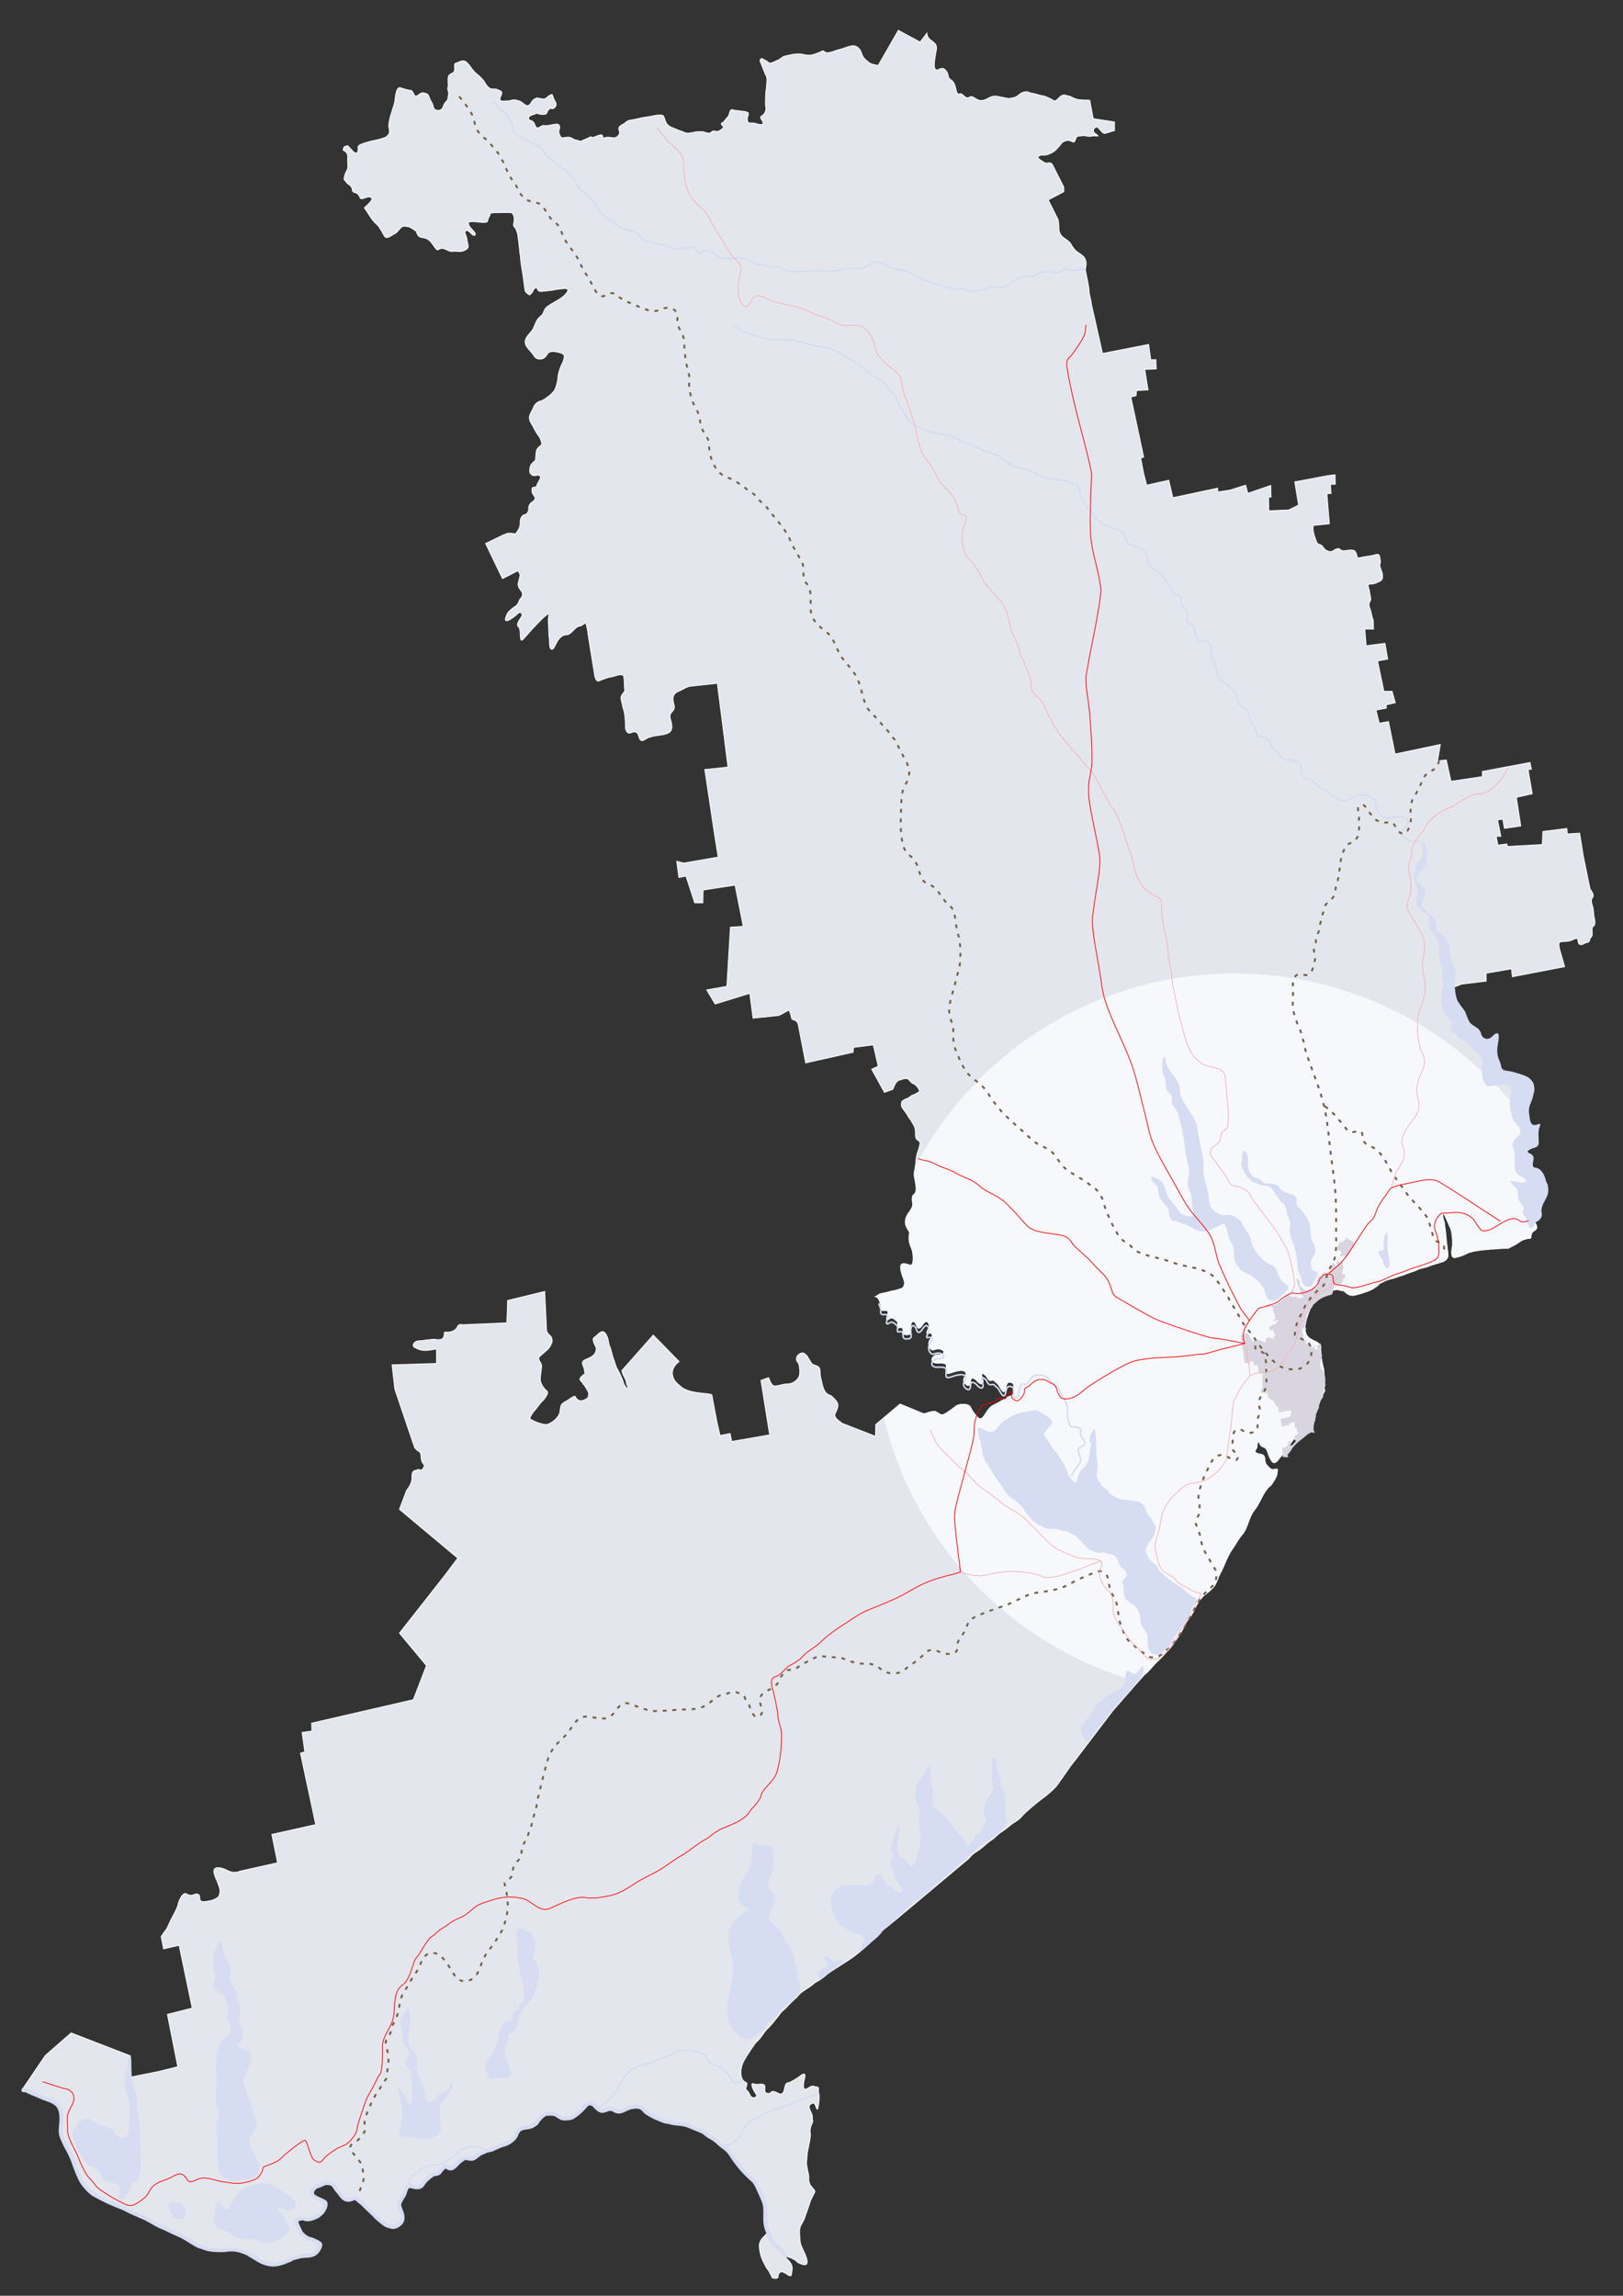 <?xml version="1.0" encoding="utf-8"?>
<!-- Generator: Adobe Illustrator 26.0.2, SVG Export Plug-In . SVG Version: 6.00 Build 0)  -->
<svg version="1.1" id="Слой_1" xmlns="http://www.w3.org/2000/svg" xmlns:xlink="http://www.w3.org/1999/xlink" x="0px" y="0px"
	 viewBox="0 0 595.3 841.9" style="enable-background:new 0 0 595.3 841.9;" xml:space="preserve">
<rect x="0" y="0" width="595.3" height="841.9" fill="#333333" stroke="none"/>
<style type="text/css">
	.st0{fill-rule:evenodd;clip-rule:evenodd;fill:#E4E6ED;stroke:#FEFEFE;stroke-width:0.283;stroke-miterlimit:10;}
	.st1{fill:#F7F8FC;}
	.st2{fill:#D9D5E0;}
	.st3{fill-rule:evenodd;clip-rule:evenodd;fill:#D6DCF1;}
	.st4{fill:none;stroke:#D6DCF1;stroke-width:0.567;stroke-miterlimit:10;}
	.st5{fill:none;stroke:#D6DCF1;stroke-width:1.417;stroke-miterlimit:10;}
	.st6{fill:none;stroke:#756148;stroke-width:0.709;stroke-miterlimit:10;stroke-dasharray:1.417,2.126;}
	.st7{fill:none;stroke:#F5B2B6;stroke-width:0.283;stroke-linejoin:round;stroke-miterlimit:10;}
	.st8{fill:none;stroke:#FF0000;stroke-width:0.283;stroke-linejoin:round;stroke-miterlimit:10;}
</style>
<path class="st0" d="M17.6,770c4.2,1.4,5,3.5,4.9,7.7c-0.1,2.9-0.8,4.2,0.6,7.1c0.6,1.3,1,2.2,1.7,3.4s1.7,3.4,2.1,4.6
	c0.6,1.8,1.5,4.1,2.3,5.8c1,2.3,2.8,4.3,4.8,5.9c0.3,0.3,5,2.7,5.7,3c1.8,0.8,3.5,1.5,5.3,2.2c1,0.4,2.5,1.3,3.5,1.7
	c1.2,0.5,2.9,1.3,4.1,1.8c2.2,0.9,4.6,2.7,6.9,3.6c1.7,0.6,3.3,1.6,5,2.3c0.7,0.3,1.4,0.6,2,0.9c1.7,0.9,3.3,1.9,4.9,2.9
	c2,1.2,1.8,0.8,3.6,1.5c1,0.4,2.2,0.6,3.3,0.7c1.5,0.1,3.1,0.2,4.6,0c2.4-0.4,4.2-0.1,6.4,0.7c2,0.7,1.7,0.8,3.3,1.7
	c2.5,1.5,3.6,2.4,6.5,2.9c2.3,0.4,4.8-0.6,6.9-1.5c0.3-0.1,0.3,0,0.5-0.2c1.6-1,1.4-0.5,2.8-1c2.5-0.9,5.3,0.3,7.2-2.2
	c0.4-0.5,1.5-2.4,0.7-2.8c-0.6-0.4-0.7-0.6-1.8-1c-0.9-0.4-0.9-0.5-2-0.7c-0.9-0.2-2.9-1.8-3.2-2.6c-0.3-0.8-1.9-3.6-1.4-4.1
	c0.6-0.6,2.1-1,2.9-0.6c1.4,0.6,3.6-0.3,4.9-1c0.3-0.2,1.4-1.2,1.7-1.5c0.5-0.7,1.9-3.1,0.7-3.8c-1.4-0.8-2.6-1.1-3.8-1.9
	c-1.6-1-0.4-3.3,1.4-3.8c2-0.5,2.1-1.6,4.8-0.9c1,0.2,1.4,1.5,2.2,2.4c1.4,1.4,2.2,3.8,4.5,3.5c1.8-0.2,1.5-1.5,3.7,0.5
	c0.8,0.7,1.2,0.9,2,1.8c1.4,1.4,2.9,2.7,4.3,4.2c0.6,0.6,3,2.6,3.7,2.9c2.1,0.7,3,1.1,4.9-0.6c1.7-1.5,0.8-3.8,0.1-5.5
	c-0.7-1.6-0.3-2.2,0.5-3.6c0.8-1.3,0.9-1.2,1.4-2.9c1.1-3.6,2.9-0.5,5.5-1.6c0.9-0.4,1-1.5,2.2-2.5c1-0.9,1.2-1.1,2.4-1.9l0.1-0.1
	c3.3-0.4,1.6-0.7,4-2.6c1.3-1,0.9,0.7,2.7,0.4c0.9-0.1,2.1-1.8,3-2.5c2.6-2,1.5-1.1,4.4-1c1.3,0,2.1-1.6,4-2.3
	c1.4-0.5,0.9-0.6,2.7-0.9c1.1-0.2,3.2-1.5,4.8-1.9c1.8-0.4,4.3-2,4.9-3.8c1.2-3.5,4.1-1.9,6.3-3.4c1.1-0.8,0.8-0.3,1.6-1.6
	c0.5-0.7,2.1-2.5,3.1-2.6c3.3-0.1,2.8-0.1,5.3,1.4c0.7,0.4,0.9,0.3,1.6,0.3c2.2,0,2.6-0.3,4.1-1.4c1-0.7,2.8-2.5,3.6-3.5
	s2.3-0.7,3.1,0.2c0.5,0.6,1.8,1.9,2.6,1.9c1.8,0.2,2.4-1.6,4.9-0.1c2,1.2,3.8-0.8,5.9-1.2c2.4-0.4,3.6-0.5,5.2,1.6
	c0.3,0.4,3.6,2.2,4.2,2.4c1.8,0.6,2,1.1,4.3,1.4c1,0.2,1.3,0.4,2.5,0.5c3.7,0.4,3.6,0.3,7,1.8c0.3,0.1,0.5,0.2,0.8,0.3
	c2.3,1,2.1,0.7,3.8,2.1c0.7,0.6,1.5,0.9,2.4,1.5c1,0.7,1.2,0.8,2.1,1.7c1.7,1.6,2.9,1.8,4.4,4.2c2,3.2,4.9,6.6,7.7,9
	c1.5,1.2,2.1,3.3,3,5.1c0.5,1.1,1.7,3.7,1.7,4.9c0,0.5,0.1,1.1,0.1,1.6c0,3.3-0.3,4.7,1,7.8c-0.9,0.7-1,1.1-1.9,1.9
	c-0.8,0.8-1.4,2.1-1.3,3.2c0.2,3.1,1,4.9,2.5,7.6c0.3,0.6,0.6,0.9,1,1.4l1.3,2.6c2.8,0.6,1.9-0.8,2.3-1.5c1.4-2.5,4.3,2.2,4.7,0.2
	c0.5-2.9,0.5-3.6-1.7-5.8c-0.6-0.6-0.8-0.7,0-0.7c0.9,0,3.3,1.2,3.8,1.9c0.2,0.3,1.5,0.8,1.9,0.9c3.1,1,1.3-3.2,0.7-4.4
	c-1.6-3.3-1.5-3.2-1.7-6.8c-0.1-2.9,0.4-2.8,1.6-5.2c0.2-0.5,2.1-5.9,2.2-6.3c0.1-0.9,1.9-3.7,1.8-4.1c-0.2-0.8-1-1.2-1.6-2.2
	c-1.1-1.9-0.4-2.6-0.7-3.8c-0.3-1.3-0.7-3.2-0.8-4.6c0.1-0.4,0.2-1.5,0.2-2c0-2.3,1.6-7.2,1.2-8.9c-0.2-0.8,0.1-2.2,0.5-3
	c0.8-1.7,0.2-1.2,0.3-2.6c0.1-1.8-2.2-3.7-0.7-4.8c1.4-1,1.6-0.1,2,1c0.4,0.9,0.5,1.2,0.7,0.3c0.4-1.4,0.6-3.7,0.4-5.1
	c-0.1-0.6-0.3-0.6-0.2-1.3c0.3-1.8-0.6-1-1.6-1.5c-0.7-0.4-1.8,0.4-2.5,0.8c-2.3,1.3-1.1-3.2-0.9-4c0.4-1.8-0.6-1.5-1.7-0.6
	c-0.6,0.5-3.7,2.5-4.5,2.5c-1.6,0-0.8,4.1-2.7,4.1c-0.7,0-1.2-0.6-2.4-0.9c-1.1-0.3-1.1,0.7-1.9,0.7c-2.4,0.1-1-2.3-1.6-3
	c-1-1-2.3,0.1-3.8-0.5c-2-0.8,0.1,3,0.6,3.6c1.1,1.3-1.4,2.5-2.3,0.1c-0.7-1.8-1.8-1.1-1.1-2.9c0.7-1.8-0.8-1-1.5-2.5
	c-1.1-2.2-0.4-5.1,0.8-7.2c0.8-1.3,3.6-5.8,4.4-6.5c1.5-1.2,2.5-3.2,3.6-4.4c1.3-1.3,2.1-2.1,3.2-3.6c0.6-0.8,1.4-1.6,1.8-2.3
	c0.6-0.9,1.7-1.6,2.3-2.3c1-1.1,2.6-2.7,3.8-3.7c1.8-2.3,3.2-2.7,5.5-4.4c1-0.7,0.7-0.8,2.1-1.5c0.9-0.5,2.6-1.6,3.3-2.4
	c0.3-0.4,7.6-5,8.5-5.6c2.3-1.5,5.1-3.9,7.1-5.7c1.9-1.7,3.8-4.1,5.8-5.6c2.2-1.8,4.9-3.9,7-5.8l0.3-0.2l23.5-19.7
	c1.6-1.9,1.8-1.8,3.7-3.1c1.5-1,3.4-3,4.8-3.8c0.8-0.4,2.2-2.1,3.4-2.8c1.5-1,1.9-1.3,3.2-2.4c1.5-1.3,2.8-1.6,4.3-3.3
	c1.2-1.5,5.7-5.2,7.3-6.4c1.6-1.1,5.2-4.1,6.1-5.6c0.8-1.3,2-2.7,2.8-4c0.5-0.7,1.1-1.5,1.6-2.3c0.2-0.3,1.9-2.5,2.1-2.7l13.7-18
	l11.3-12.9c1.7-1.2,3-3.1,4.5-4.6c1.3-1.2,2.6-2.5,3.8-3.9c1.1-1.1,1.2-1.2,2.1-2.4c0.7-0.9,1.3-2,2-2.9c1.1-1.6,2-3.3,2.8-5
	c0.7-1.4,1.7-2.2,2.5-3.7c0.5-0.9,0.7-1.3,1.1-2.2c0.5-1.2,2.2-3.6,3.2-4.5c1.7-1.4,3.7-2.6,4.5-4.8c0.2-0.5,0.7-1.2,0.7-1.8
	c0.9-1.8,1.9-3.6,2.6-5.5c0.4-1,1.7-3.6,2.3-4.5c1.5-1.9,2.2-3.8,3.9-5.7c2.2-2.6,2.3-6.3,4.4-8.9c2.3-2.7,3.1-6.7,5.9-9l0.2-0.1
	c0.5-0.8,2.1-3,2.2-4c0.1-1.4,0.9-2.6-1.2-1.9c-1,0.3-2-1.1-2.5-1.6c-1.5-1.5,0.4-3.7-2.7-4.1c-0.4,0-1.9-0.5-1.6-1.1
	c1.3-2,0.4-1.6,1-3c0.6-1.6,0.4,1.1,1.9,1.5c1.8,0.5,1.6,2.1,2.4,3.7c0.3,0.6,1,2.2,1.7,2.1c0,0.3,1.1-0.4,1.5-1
	c1.2-1.9,2.9-2.7,3.9-4.8c0.7-1.5,2.1-3.5,3.5-4.5c1-0.7,1.6-1.7,2.7-1.6c1.4,0,2.7-1.9,2.8-3.1c0.1-2.1-0.1-2.6,0.9-4.7
	c0.8-1.7,1.4-2.3,2.1-4.2c0.3-0.7,0.8-1.9,1.2-2.4c-0.5-1.5-0.6-2.5-0.2-4c0.1-0.2-0.2-3.9-0.3-4.3c-0.3-0.9-0.8-3.6-0.9-4.4
	c0-1.1-0.1-3.7-0.7-4.5c-1.2-1.5-4.3-1.4-5-4.3c-0.4-1.9,0-3.3,0.5-5.2c0.6-2.1,2.5-7,4.5-8c1.6-0.8,3.3-1.9,5.1-2.2
	c1.4-0.2,1.3-0.5,2.7,0c1.2,0.4,0.6-0.4,2.1,0.9c1.8,1.6,3.2,0.9,5.4,0.3c1.6-0.5,3.6-1.1,4.9-2c0.4-0.3,0.9-0.6,1.3-0.9
	c1-1.2,1.2-0.9,2.4-1.6c1.2-0.7,2.9-0.9,4.3-1.4c1.5-0.6,2.4-0.7,4-1.4c1.4-0.6,2.9-0.9,4.2-1.6c0.8-0.4,2.7-0.6,4-1.2
	c0.8-0.4,5-1.5,5.3-1.7c0.9-0.6,1-0.5,1.5-1.6c0.3-0.6-0.6-5.6-0.6-6.8c0-0.7-0.6-5.4-0.7-5.9c-0.1-0.3-1.1-3.3-0.2-3.1
	c0.4,0.1,2.1,4.5,2.5,5.2c0.6,1,0.9,5.4,0.7,6.6c-0.2,1.1-0.9,4.6,1.1,4.2c1.4-0.3,2.9-0.8,4.2-1.5c2.3-1.2,8-1.5,10.7-1.7
	c1.1-0.1,2-0.1,3.1-0.2c0.5,0,0.9,0,1.4,0c1.6-0.9,2.4-1.1,3.9-2.2c1.3-1,2.8-1.4,4.3-1.5c0.2-0.7,0.1-1.4,0.5-2
	c0.4-0.7,1.5-0.9,1.7-1.7c0.2-0.8-0.5-1.6-0.8-2.5c0.7-1.4,1.7-1.5,1.9-2c0.4-0.9-0.6-1.5-1.2-1.8c-1.2-0.7-1.5-2.2-1.5-3.6
	c0-1.8-0.1-2.8-0.3-4.6c-0.2-1.7,0.8-4.4-0.5-5.6c-3.1-2.8-2.6-1.3-3.7-6.1c0-2.8-0.7-2.4,1.6-4.7c1.7-1.7,2.4-3,1.6-5.3
	c-1-3.1-4-3.6-3.6-6.9c0.3-2.9,0.7-4.5,0.5-7.5c-0.1-1.7-0.1-2-1.4-3.3c-0.9-0.7-3.1-1.4-4.3-1.7c-4.1-1.2-3.4-5.3-5.2-8.4
	c-1.5-2.6-2.7-2.2-4.5-3.6c-0.8-0.6-2.6-1.3-3.6-1.8c-3.6-2-2.8-1.4-2.9-5.2c-0.1-2.7-0.2-3.6-1.8-5.7c-1-1.3-0.9-2.2-1.2-3.9
	c-0.2-1.7,0.1-1.5-0.4-3.8l3.8-1.5l9-1.1v-2.9l9.3-1.6l0.3,2.9l19.2-3.7l-1.9-6.6c0-0.9-0.9-2.5,1-2.6c2.3-0.1,2.4,0,4.6-1
	c1.6-0.7,1,1.3,1.5,1.8c1.1,0.9,2-0.3,2.7-0.4c1.7-0.1,1-1.3,1.8-2c1-0.9-0.2-3.3,0.8-4c1.3-0.8,0.2-3.2,0.2-4.1s-0.2-1.5-0.2-2
	c0-1.3-1.3-3.2-0.3-4.4c0.8-1-0.3-2.3-0.9-3.3l-2.4-11.7l-1.4-8.7l-4.5,0.3l-0.2-2l-8.8,1.1l-0.2,4.8l-12.8,0.7l-0.2-0.9l-3.3,0.4
	l-0.6-3.2h1.7l-1.2-6l1.9-0.3l0.6,3.4l6-0.9l-1.6-10.5l5.8-1.3l-1.5-8.9l1.2-0.1l-0.5-2.5l-17.5,3.3v1.9l-11.5,1.7l-1.7-7.8
	l-3.2,0.3l1-6l-16.6,3.5l-2.4-11.9l-3.4,0.6l-1.2-4.8l3.8-0.7l-0.1-1.2l3.4-0.8l-1.2-4.2h-3l-2.3-11.1l3.7-0.7l-1-5.8l-6.9,0.9
	l-0.5-6.1h3.2l-0.1-3.2c0-0.2-0.1-0.4-0.2-0.6c-0.4-1.1-0.6-2.9-1-3.7s-0.5-2.1,0.1-2.8c0.5-0.5-0.3-3-0.3-3.7
	c-0.1-0.9-1-2.5,0.1-2.5c1.7,0,2.5-0.4,4-1.2c1.2-0.7,0.7-2.9,0.2-4c-1-2.5-0.1-1.8-0.3-3.4c-0.3-2.1-0.2-2.8-2.5-2
	c-1,0.3-3.6,0.5-4.6,0.8c-1.9,0.6-1.3-0.7-1.7-1.4c-0.5-1-0.6-1.2-1.7-1.3c-1.1-0.2-3.4,0.8-4.2-0.2c-0.6-0.8-2,0-2.7,0.5
	c-1,0.7-2.7-0.1-3.3-1c-1.3-1.8-1-0.8-2.3-1.7c-0.4-0.3-1-2.3-1.2-2.9c-0.4-1.6-0.6-1.9-0.4-3.7l5.9-0.6l-0.9-11.1h1.5l-0.2-3.4h1.8
	l-0.1-3.5l-2.6,0.3l-12.2,2.3l1.4,8.5l-3.6,1.8l-7.3,0.3l-0.1-5h0.9l-0.1-4.3l-8.4,2.9l-0.8-3l-1.6,0.5l-4.1,1.3l-4.5,0.7l-0.1-1.4
	l-16.4,3.5l-1.5-6.4l-8.1,1.8l-1.1-4.2l-1.1-5.7l1.1-0.4l-4.7-22l1.9-0.5l0.2-1.9l4.2-0.2l-1.2-7.5l4.2-0.2l-0.1-3.4h-1.9l-0.8-5.6
	l-16.9,3.3l-4.1-18.2v-0.2c-0.1-1.2-0.7-2.9-0.8-4c-0.1-2.6-0.8-5.2-1.3-7.7c-0.2-1.1,0.2-1.8,0.2-2.6c0.1-3.4-2.8-3.7-4.2-5.4
	c-2-2.4-0.7-2.1-4-4.3c-1.1-0.7-1.7-2-1.8-3.2c0-1.6,0-1.8-0.3-3.5l-3.6-7.2l5.7-3v-1.7l-4.1-8.1c-0.6-1.3-1.9-0.6-2.5-0.7
	c-0.4,0-3.2-1.8-2.9-2.2c0.9-1.2,2-0.4,3.5-0.9c2.5-0.9,2.9-1.5,4.5-3.3c1.1-1.3,0.8-1.3,2.3-1.8c1.9-0.6,2.8,1.4,3.3,0
	c0.7-1.9,0.5-1.5,2.4-1.8s1.9,0.5,3.9,0.1c1.3-0.3,3.4,0.6,1.2-0.9c-1.4-0.9-0.5-2.2,0.3-2.4c1-0.2,2,2.6,3.3,2.3
	c1.2-0.3,2.1-0.7,3.4-1v-3.2l-7.8-1.2l-1.3-6.8l0,0c-0.3,0-0.5,0-0.7,0c-2.4-0.1-3.7,0.1-5.9-1.1c-0.9-0.5-1.4-0.4-2.2-0.7
	c-1-0.3-2,0.3-2.6,1.1c-1.7,1.8-1.8,0.6-3.4,0c-1.5-0.6-1-0.7-3.1-1c-0.4-0.1-0.7-0.2-1.1-0.3c-1.1-0.4-2.6-0.5-3.4-0.9
	c-1-0.5-2.6,0.1-3.4,0.8c-1.5,1.3-2.1,1.2-3.9,1.5c-0.4,0-3.6-0.7-4.2-0.8c-3.2-0.7-4.6,3.1-8,0.8c-1-0.6-1.4-1-2.4-0.4
	c-1.4,0.8-2.3-1.8-3.4-1.3c-1.7,0.8-0.9-3.6-3-5s-0.4-1.9-2.4-3.9c-1.2-1.2-2.6,0.5-3.2,0.1c-1.1-0.6-0.6-2.4-0.6-3.2
	c0.1-1.4,0.5-3,0.7-4.4c0.4-2.8-2.8-2.8-3.4-5.1c-0.1-0.3-0.1-0.5-0.1-0.8l-2.5,3.3l-8-4.3L322.1,24c-0.1,0-1.9-0.4-2.2-0.5
	c-1.4-0.5-1.4-0.9-2.4-1.6c-1.7-1.5-1.2-2.9-2.5-4.2c-0.7-0.7-0.5-0.4-1.3-0.8c-1.3-0.6-4.1,0.9-5.6,1.2c-1.1,0.2-2.6,0.9-3.6,1.1
	c-1.3,0.3-1.3,0.2-2.7-0.6c-0.8,0.5-3.4,1.5-4.4,1.6s-2.1-0.1-3.1-0.3c-1.1-0.3-3.3-0.1-4.4,0.2c-2.5,0.7-1.9,0-4.2,1.8
	c-0.5,0.2-0.8,0.3-1.2,0.5c-2.9,1.5-2.3,0.3-3.8-0.3c-0.6-0.2-1.1-0.8-1.5-0.6c-0.7,0.5-0.4,1.1-0.1,1.7c0.7,1.6,1.2,3.3,2,4.8
	c0.5,1-0.1,4.5-0.2,5.7c-0.1,0.5-0.2,4.8-0.1,5.1c0.4,1.3-0.1,3-1.4,3.7c-1.2,0.6,0.5,1.8,0.5,2.5c0,1.4-2.6,0.2-3.5,0.1
	c-0.7-0.1-1.7,0.2-2-0.3c-0.9-1.7,0.8-3.1-0.2-3.6c-0.9-0.5-4.4-0.6-5.3-0.9c-1.5-0.6-1.1,1.8-2,2.6s-0.9,1.5-2,2.1
	c-1.2,0.7,1,1.2,0.3,1.9c-2.2,2.3-3.1,0.7-3.8,1.2c-1.4,1.1-1.4,0.8-3.5,0.2c-0.2,0-0.5,0-0.7,0c-1.7,0-1.4-0.1-3.2,0.3
	c-2.7,0.6-2.6-0.1-4.7-0.7c-0.5-0.2-3-1.2-3.4-1.4c-1.9-1-1.8-2.5-2.5-3.9c-0.4-0.9-3.5-0.2-4.4,0c-1.4,0.3-2.9,0.4-4.1,0.7
	c-1.3,0.3-2.1,0.5-3.4,0.7c-1.8,0.2-2,1.1-2.9,1.5c-3.2,1.6-0.6,2.3-1.6,3.9c-1.3,2.1-3.3,0.5-4.8,1s-0.9-0.3-1.3-0.8
	c-0.3-0.5-2.4,0.4-2.8,0.6c-1.3,0.6-0.8-0.5-2.2,0.3c-1,0.6-1.3,0.5-2,0.9c-1.4,0.7-1.1,0.2-2.4,0c-1.3-0.2-1.8-1.1-3-1.1
	c-2.6,0-2.5,1.1-3.5-1.6c0-0.4,0-1.1,0.2-1.4c0.2-0.4,0.1-1.1-0.1-1.4c-0.7-1.1-3.8,0.5-5.5,0.1c-1.3-0.3-2.5,2.3-3.4-0.2
	c-0.7-2.1-2.1-1.3-2.3-2.3c-0.2-1.2,2.2-1.6,2.2-1.6c0.7-0.7,1.2-0.1,2.1,0c2.9,0.3,2.1-0.5,2.8-1.4c1.2-1.7,1.4,0.4,2.8-1.5
	c0.6-0.9-0.2-1.8-0.7-2.8c-0.4-0.9-0.3-1.8-1-1.5c-2.1,0.9-1.2,2.2-4.9,1.2c-0.7,0-1.8,0.7-2.1,1.3c-1.7,3.2-2.8,0.5-4.4-0.1
	c-2.9-1.1-2.9,0-4.9-0.1c-0.5,0-1.5,0.1-1.5,0.1c-2.5-0.5,1.1-3-0.8-3.8c-1.9-0.9-1.3-0.6-3.2-0.7c-1-0.1-2.2-1.7-2.6-2.6
	c-0.2-0.4-1.7-2-2-2.2c-1.6-1.3-2-1.7-3.2-3.4c-0.4-0.6-0.6-0.7-0.9-1.1c-1.6-2.1-3.5-0.2-4.3-0.2c-1,0.1-0.4,2.1-0.6,2.8
	c-0.5,1.2-1,0.7-2,1.7c-0.6,0.6-0.3,3.1-0.3,3.7c0,0.2-0.1,0.4-0.1,0.6c-0.3,1.6,0.6,1.7,0.1,3.3c-0.2,0.7,0,1.3-0.4,1.6
	c-1,1.1-1,1.1-1.6,2.6c-0.6,1.6-3,1.2-3.3,0.2c-0.4-1.2-0.2-1.2-1-2.5c-0.7-1.1-0.7-2.3-1.5-2.7c-1.2-0.5-2-0.6-3,0.3
	c-2.2,1.8-1.5-1.5-3.1-1.6c-1,0-3.7-1-3.9-1c-1.7,0.3-1.5,4.5-2,6c-0.7,2.4-1.5,4.3-1.9,6.8c-0.3,1.9,0,1.4,0.1,2.8
	c0.1,1.3-0.2,1.7-1.2,2.5c-0.4,0.3-3.2,1.1-3.8,1.2c-1.3,0.2-2.7,0.6-4,1c-3.5,1.1-2.2,1.6-2.5,2.9c-0.3,1.2-1.1,0.9-1.8,0.2
	c-0.4-0.4-1.7-1.9-2-2.1c-1.6,0.5-1.2,0.2-1.6,1.3c-0.4,0.9,1.9,0.3,1.6,3.4c-0.1,1,0.3,3.2-0.1,4c-0.4,0.7-1.8,3.6-0.9,4.1
	c0.4,0.3,0.6,1,1.5,1.5c0.5,0.3,1.2,1.1,1.2,1.8c0.1,1.8,1.8,0.3,2.8,2.9c0.6,1.6,3.2-1.4,4.4,0.4c0.3,0.5-0.8,1.4-1.2,1.9
	c-1.9,2.1-2,0.7-0.4,3.2c1.1,1.8,1.9,3.1,3.6,4.6c0.8,0.7,2,3.1,2.6,4.1c0.9,1.4,2.6-0.4,3.8-0.9c1.5-0.7,2.1-3.1,3.9-2.7
	c1.1,0.2,1.2,0,2.3,0.7c0.6,0.4,1.2,0.7,1.7,1.2c1,3.2,2.1,1.5,4.4,3c1.5,0.9,2.8,4.2,3.6,3.7c2.2-1.5,3.4,0.9,5.4,0.6
	c1-0.2,2.7,0.3,3.9-0.2c1-0.4,2-0.9,1.7-2.1c-0.4-1.4-0.2-2.1-0.9-3.8c-0.6-1.3,0-2.2,1.5-1c0.2,0.2,1.4,1.8,2,1
	c0.5-0.6-1.8-2.5-2.1-3.1c-1-1.9,0.2-1.7,1.7-1.7c1.1,0,4.5,0.7,4.9-0.1c0.2-0.5,0.2-1.2,0.7-1.9c0.6-1-0.2-1.2,1.9-1.3
	c0.8,0,5.7-0.1,6.1,0c1.3,0.5,1.2,2.9,0.9,3.9c-0.3,1.4,0.5,1.2,0.9,2.3c0.4,1.2,0.6,1.3,0.7,2.7c0.2,1.6,0.5,3.6,0.6,5.2
	c0,0.7,0.3,1.4,0.3,2.3c0,1,0.5,4.3,0.7,5.3c0.3,1.2,0.8,6.6,1.1,7.2c0.3,0.5,1.1,1,1.5,1.3c1.5-1.1,1.2-1.8,1.7-2.2
	c1.9-1.7,0.2,1.5,3.4,0.8c0,0,1.8-0.2,2-0.2c1.4-0.1,2.7-0.5,4-0.6c0.6,0,4.1-0.9,2.6,1.3c-1.6,2.2-4.2,3.1-6.4,4.6
	c-1,0.7-1.5,1-2,2.2c-0.5,1.4-0.5,1.2-1.6,2.2c-1.4,1.3-1.5,2.6-2.4,4.3c-1,1.9-4.1,3.6-2.4,6.4c0.8,1.3,2.1,2.3,2.9,3.7
	c0.6,1.1,2.5,1.3,3.5,0.6c1.6-1.1,0.9-2.3,3.3-2.4c0.8,0,3,0.4,3.6,0.9c0.6,0.4,0.6,0.6,0.5,1.5c-0.1,0.4-0.3,1-0.4,1.4
	c-0.9,1.6-1.8,4.1-1.9,6c0,0.9-0.8,4.1-1.5,4.8s-1,1.2-1.9,1.8c-0.7,0.5-2.2,1.7-3.1,1.8c-0.8,0.1-2.1,1.3-2.3,2
	c-0.5,1.4-2,3.3-1.6,4.5c0.4,1.4,0,0.6,0.8,1.9c0.8,1.4,1.6,3.2,2.6,4.4c0.3,0.4,1.6,2.8,0.8,3.4c-1.2,0.9-1.7,1.4-1.8,3
	c-0.4,3.6,0.3,1.7-1.7,3.9c-0.5,0.5-0.9,2.7-0.4,3.4c1.5,1.8,2.4,0,3.6,1c0.6,0.6-0.9,2.3-1.1,3.1c-0.5,2-2-0.2-1.9,2.3
	c0.1,2.1,2.7,2.4-0.2,4.3c-0.6,0.4-1.1,1.5-1,2.2c0.1,0.9-0.5,2.1-1.4,2.2c-1.1,0.2-1.7,1.5-1.7,2.5c0,2-0.3,2.7-1.5,4.3
	c-0.5,0.7-2-0.5-3.8,0.3c-0.3,0.2-0.8,0.3-1.2,0.5l-6.2,3l6.2,12.9l5.7-2.9c0.8,1.4,0.9,1.4,0.5,2.8c-0.7,2.5-0.8,2.7,0.8,4.8
	c0.6,0.8,0.3,2-0.4,2.6s-0.4,2.1-2.3,3.1c-0.5,0.3-2.2,1.7-2.4,2.2c-2.5,4.8,1.1,2.5,3.2,0.7c0.8-0.7,1.6-1.7,2.1,0
	c0.2,0.5-2.6,3.3-1.4,4.3c1.2,0.9,0.3,5,1.3,5c0.4,0,3.5-3.9,4.2-4.5c0.4-0.4,5.4-5.9,5.7-5.1c0,0-0.2,2.1-0.2,2.7
	c0.2,2.2,0.1,4.6,0.4,6.7c0.1,0.6-0.2,3.9,1.1,3.5c1.1-0.3,1.8-5.2,5.2-5.3c1.8,0,3-3,4.9-3.2c1.2-0.2,2-1.7,2.3-0.7
	c0.2,0.8,0.6,2.5,0.6,3.2l2.6,16.1c0.3,0.7,0.4,1.5,1.3,1.6c0.1,0,3.2-1.4,4.4-1.5s3.5-1.3,4.6-0.7c0.6,0.3,0.4,4,0.6,4.9
	c0.4,2.1-2.1,1.6-1.1,4.9c0.2,0.7,0.3,1.3,0.5,2.1c0.8,2.1,0.9,5.1,0.9,7.3c0,0.8,0.7,2.5,1.8,2c1.7-0.7,2.6-0.6,3.1,1.3
	c0.8,2.9,2.2,0.8,3.8,0.3c1.4-0.4,1.8-0.5,3.3-0.7c4.6-0.6,5.9-1.3,4.5-6.1c-0.8-2.9,2.2-2.4,1.3-5.3c-0.8-2.7-0.3-4.1,2.4-5.1
	c1.2-0.5,1.4-0.9,3-1.4l0.3-0.1l10.2-1.1l2.8,21.9l1.1,8.8l-8.5,0.9l3.7,24.6l1.2,7.5l-12.6,2.2l-2.6-0.7l0.8,6l2.6-0.5l3.2,9.8h3
	l0.1-4.7l11.7-1.8l3,15.1l-4.7,0.3l-1.3,21.7l-7.4,1.3l3.1,5.2l12.7-3.9l1.2,9.1l9.5-1c1.1-0.5,2.2-1.2,3.3-1.8
	c0.6-0.4,0.8,1.1,1,1.4c0.4,1.1,0,1.8,1.3,2.1c0.8,0.2,1.4,1,1.5,1.8l2.7,13.9l17.4-3.9l0.2-1.8l7.2-0.9l1.8,7.8l-2.4,1.1l4.7,8.5
	l3.1-1.1c0.5-1.2,0.8-2.3,1.8-3.1c0.4-0.3,3.1-1.2,3.7-0.7c0.9,0.7,0.6,0.7,1.3,1.3c0.7,0.6,1.3,0.4,2.3,1.8
	c1.3,1.9,0.2,1.6-1.1,2.5c-0.5,0.4-0.6-0.1-1.7,0.9c-0.2,0.2-1.3,0.8-1.6,0.8c-1.6,0.8-1.6,1-1.6,2.4c0,0.8,1.8,2.6,2.3,3.7
	c0.2,0.5,1,1.4,1.4,2.1c0.7,1.3,1.2,1.7,1.4,3.2c0.2,1.3-0.2,2.6,0.6,3.5c0.5,0.5,1.5,0.5,1,2.2c-0.1,0.2-0.2,0.6-0.2,0.8
	c-0.5,1.7-0.9,2.4-1.1,4.2c-0.1,1.7-0.4,3.4-0.7,5.1c-0.3,1.6,1.8,6.6-0.1,7.8c-0.8,0.5-0.7,2.2-0.5,2.9c0.5,2.6-2.2,3.7-2.6,6.5
	c-0.3,2.2,0.7,2.9,1.5,4.6c-0.5,2.8-0.1,3.9,0.9,6.3c0.3,0.7,1.1,6.4-0.9,5.6c-3.1-1.2-3.8-0.3-3,2.8c0.3,1.2,1.4,3.3,1.1,4.3
	c-0.5,1.9-1.3,1.4-2.6,2c-0.7,0.3-2.3,0.4-3.4,0.8c-0.6,0.3-2,0.3-3.2,0.8c-0.2,0.1-1.3,0.9-1.4,0.9c0.4,0.2,0.9,0.4,1.2,1
	c0.2,0.3,0.8,2.2,0.8,2.4c-0.6,3,2.1,0.8,2.6,2.2c0.2,0.5-1.7,4.1,0.6,2.5c1.1-0.7,1.8,0.3,2.6,0.9c1,0.8-0.6,2.8,1,2.4
	c2.5-0.6,0,3,2.9,2.6c0.8-0.1,1.5-0.1,1.4-1.4c0-0.5-0.3-1.1-0.2-1.6c0.1-1.1,0.6-2.8,1.8-1.2c0.4,0.6,0.7,3.5,2.7,0.4
	c1.6-2.5,2.4,0.2,2.3,0.7c-0.3,1.2-1.7,2.9-0.3,2.6c1.6-0.4,1.8,0.9,0.8,2c-1.1,1.2-0.8,3.2,0.4,4c0.8,0.5,2.1-1.1,4.1,0.2
	c0.8,0.5,0.3,1.8-1.4,1.6c-2.5-0.3-4.1,3.1-0.6,3.1c1,0,3.5-0.3,3.3,1.2c-0.1,1.7-0.7,3.3,1.9,2.3c1.1-0.4,5.3-1.8,5.3,0.5
	c0,0.8-2.1,2.2,0.1,3.9c1.2,0.9,1.6-0.2,1.6-1.3c0-1.8,1.6-1,2.4,0c1.1,1.4,2.7,1.5,2-0.7c-0.1-0.3-0.9-2.8,0.3-2
	c1.9,1.4,0.7,0.9,1.8,2.1c1,1.1,1.5-0.4,2.4,0.7c0.5,0.6,0.9,0.6,1.4,1.4c1,1.7,2.1,4.1,2.7,0.6c0.3-1.5,0.8-2.1,2.3-1.4
	c0.8,0.3,0.3,1.9,0.5,2.5c0,0.1,0.1,0.9,0.4,1.2l-1.1,0.8c-0.4,0.3-1.2,0.4-1.6,0.7c-1.1,0.8-1.9,1-2.7,1.6c-0.9,0.6-2.2,1.1-3,1.6
	c-2.5,1.7-3.3,6.6-5.5,3.9c-1.1-1.3-1.6-2-2.4-3.5c-0.7-1.4-4.2-1.3-5.4-0.3c-1.2,1-1.9,1.4-3,2.2c-2.4,1.7-2.6,0.6-4.5-0.3
	c-0.7-0.3-3.5,0.7-4.1,0.9l-8.8-3.6l-8.9,7.5l-0.1,4.3L309,522c-0.9-0.7-3.3-2.1-2.7-3.5c1.3-2.7,1.7-3.7-0.6-5.9
	c-1.4-1.4-1-0.6-2.2-1.4c-1.7-1.1-2-4.3-2.5-6.2c-0.4-1.6,0.3-3.5-1.4-4.1c-2.3-0.8-1.6-0.6-2.8-2.4c-1-1.4-0.1-0.8-1.7-2.1
	c-1.1-0.9-2.8,0.7-2.9,1.3c-0.4,2.1,0.7,1.2,1,3.5c0.4,2.7,0.2,4.4-2.3,5.8c-1.3,0.7-2.2,0.4-3.2,0.6c-4,0.8-4.2,1.6-5.8-2.4l-2.8,1
	l3.2,20l-13.9,2.4l-0.6-2.9l-3.7,0.7l-1.2-5.3l-1.8-9.6c-0.1-0.1-1.4-0.4-1.7-0.4c-2.9-0.3-6.1-0.5-8.7-1.9c-0.6-0.3-2.6-2.1-3-2.6
	c-1.9-2.7-1.2-5.3,1.4-7.3l-9.5-9.7l-11.5,13c0,0.7,0.6,1.9,1,2.6c0.8,1.5,0.5,2,1,3c1,2.2-1,0.6-1.5-1.4c-0.2-1-1.5-3.6-2-4.5
	c-0.9-1.4-0.9-2.4-1.4-3.6c-0.6-1.3-0.9-3.4-1.4-4.6c-0.7-1.5-0.5-2.5-1-3.7c-1.5-3.8-2.8-1.5-4.9,0.1c-1.1,0.8,0.8,3.5,0.8,3.9
	c-0.1,4.7-6.3,3.2-4.9,6.3c0.8,1.9,0.3,1.1,0.8,3c-0.8,0.7-2.7,1.7-1.5,2.8c0.6,0.5,0.6,0.9,1,1.3c0.4,0.3,1.8,2.7,1.8,3.1
	c0,1.5-0.2,1.8-1.4,2.4c-1.6,0.8-2.8,0.3-3.5-1.2c-0.2-0.4-1.9,0.8-2.2,1c-1,0.8-2.1,1-2.9,2.1c-0.2,0.2-0.5,2.1-0.5,2.3
	c-0.1,2.1-2.9,4.4-4.8,4.9c-0.8,0.2-3.9-0.8-4.6-1.2c-0.7-0.4-0.8-0.4-1.4-0.7c-0.7-0.4,0.8-2.3,1-2.6c0.3-0.3,2.1-2.6,2.3-2.9
	c0.5-0.8,1.6-1.6,1.8-2c0.5-0.8,1.7-2.2,0.9-2.9c-1.1-0.9-2.2-2.5-2.4-3.9c-0.1-0.7,0.3-3.5,0.4-4.4c0.5-2.6-1.9-2.8-0.6-4.4
	c0.2-0.2,2.1-1.8,2.3-2c0.8-0.5,1.7-1.9,2-2.7c0.5-1,0.1-2.6-0.7-3.1c-0.5-0.3-0.8-1-1.1-1.4l-0.7-14.6l-13.6,3.3l-0.3,8.2
	l-16.1,0.7c-0.7-0.1-1.6-0.3-2,0.7c-0.6,1.5-2.5,2.1-4,2c-1.7-0.1-0.2,0.9-1.4,2.3c-0.4,0.5-1.9,0.6-2.5,0.4
	c-1.2-0.3-4.8,0.5-6.2,0.5c-1.8,0-2.7,1.7-1.8,2.3c3.1,1.9,5,1.2,8.2,0.7v5.3l-16.3,0.5l1,8.9l6.7,19.8c0.3,0.7,0.4,1.1,0.6,1.7
	c0.1,0.2,1,1.1,1.3,1.2c1.8,0.8,0.3,3,1.9,4.7c0.9,0.9-0.6,2.5-1,2.3c-1.4-0.5-0.9,0-1.9,0.1c-1,0-1.4,1.4-1.3,2.2
	c0.1,2.1-0.7,3.5-2,5.2l-2.6,6.9l21.4,17.9l-4.9,6.5l-16.5,21l9.9,11.9l-4.8,12.5l-37.3,8.6l0.1,2.9l-3.6,0.5l1,7.1l-1.6,0.5
	l5.6,26.2l-16.1,3.6l2.1,10.4l-13.4,3c-0.5,0.1-0.8,0.3-1.3,0.4c-3,0.5-3.7-1-6.1-1.5c-3.9-0.8-2.4,2.6-1.5,4.6
	c0.4,1,1.3,3.1,1.2,4.1c-0.3,1.8-0.4,2-2,2.8c-1.1,0.5-1.5,0.5-2.6,0.7c-4,0.8-2.3-1.6-3.1-2.3c-1.5-1.2-2.1,1.1-4.6-0.4
	c-1.4-0.8-2.8,2.6-3,3.5c-0.4,1.9-1.6,3.9-2.5,5.6c-0.6,1.1-1.4,3.3-2.1,4.2c-0.5,0.5-1.4,2-1.7,2.4l0.9,4.5l5.7-1.3l4.8,23
	l-9.1,2.3l3.8,19.2l-6.8,1.7L48,761.7l-0.2-7.8l-21.7-8.4l-9.5,8.3l-3.6,5.3l-5,7.4c2.1,0,1.9,0.4,3.7,1.1
	C13.6,768.3,15.7,769.4,17.6,770z"/>
<path class="st1" d="M452.8,357c-50.8,0-94.9,28.6-117,70.6c-0.1,0.9-0.3,1.7-0.4,2.6c-0.3,1.6,1.8,6.6-0.1,7.8
	c-0.8,0.5-0.7,2.2-0.5,2.9c0.5,2.6-2.2,3.7-2.6,6.5c-0.3,2.2,0.7,2.9,1.5,4.6c-0.5,2.8-0.1,3.9,0.9,6.3c0.3,0.7,1.1,6.4-0.9,5.6
	c-3.1-1.2-3.8-0.3-3,2.8c0.3,1.2,1.4,3.3,1.1,4.3c-0.5,1.9-1.3,1.4-2.6,2c-0.7,0.3-2.3,0.4-3.4,0.8c-0.6,0.3-2,0.3-3.2,0.8
	c-0.2,0.1-1,0.7-1.3,0.8c0,0,0,0.1,0,0.1c0.4,0.2,0.8,0.4,1.1,0.9c0.2,0.3,0.8,2.2,0.8,2.4c-0.6,3,2.1,0.8,2.6,2.2
	c0.2,0.5-1.7,4.1,0.6,2.5c1.1-0.7,1.8,0.3,2.6,0.9c1,0.8-0.6,2.8,1,2.4c2.5-0.6,0,3,2.9,2.6c0.8-0.1,1.5-0.1,1.4-1.4
	c0-0.5-0.3-1.1-0.2-1.6c0.1-1.1,0.6-2.8,1.8-1.2c0.4,0.6,0.7,3.5,2.7,0.4c1.6-2.5,2.4,0.2,2.3,0.7c-0.3,1.2-1.7,2.9-0.3,2.6
	c1.6-0.4,1.8,0.9,0.8,2c-1.1,1.2-0.8,3.2,0.4,4c0.8,0.5,2.1-1.1,4.1,0.2c0.8,0.5,0.3,1.8-1.4,1.6c-2.5-0.3-4.1,3.1-0.6,3.1
	c1,0,3.5-0.3,3.3,1.2c-0.1,1.7-0.7,3.3,1.9,2.3c1.1-0.4,5.3-1.8,5.3,0.5c0,0.8-2.1,2.2,0.1,3.9c1.2,0.9,1.6-0.2,1.6-1.3
	c0-1.8,1.6-1,2.4,0c1.1,1.4,2.7,1.5,2-0.7c-0.1-0.3-0.9-2.8,0.3-2c1.9,1.4,0.7,0.9,1.8,2.1c1,1.1,1.5-0.4,2.4,0.7
	c0.5,0.6,0.9,0.6,1.4,1.4c1,1.7,2.1,4.1,2.7,0.6c0.3-1.5,0.8-2.1,2.3-1.4c0.8,0.3,0.3,1.9,0.5,2.5c0,0.1,0.1,0.9,0.4,1.2l-1.1,0.8
	c-0.4,0.3-1.2,0.4-1.6,0.7c-1.1,0.8-1.9,1-2.7,1.6c-0.9,0.6-2.2,1.1-3,1.6c-2.5,1.7-3.3,6.6-5.5,3.9c-1.1-1.3-1.6-2-2.4-3.5
	c-0.7-1.4-4.2-1.3-5.4-0.3s-1.9,1.4-3,2.2c-2.4,1.7-2.6,0.6-4.5-0.3c-0.7-0.3-3.5,0.7-4.1,0.9l-8.8-3.6l-6,5.1
	c11.1,46.8,47.2,84,93.4,96.8l2.2-2.5c1.7-1.2,3-3.1,4.5-4.6c1.3-1.2,2.6-2.5,3.8-3.9c1.1-1.1,1.2-1.2,2.1-2.4c0.7-0.9,1.3-2,2-2.9
	c1.1-1.6,2-3.3,2.8-5c0.7-1.4,1.7-2.2,2.5-3.7c0.5-0.9,0.7-1.3,1.1-2.2c0.5-1.2,2.2-3.6,3.2-4.5c1.7-1.4,3.7-2.6,4.5-4.8
	c0.2-0.5,0.7-1.2,0.7-1.8c0.9-1.8,1.9-3.6,2.6-5.5c0.4-1,1.7-3.6,2.3-4.5c1.5-1.9,2.2-3.8,3.9-5.7c2.2-2.6,2.3-6.3,4.4-8.9
	c2.3-2.7,3.1-6.7,5.9-9l0.2-0.1c0.5-0.8,2.1-3,2.2-4c0.1-1.4,0.9-2.6-1.2-1.9c-1,0.3-2-1.1-2.5-1.6c-1.5-1.5,0.4-3.7-2.7-4.1
	c-0.4,0-1.9-0.5-1.6-1.1c1.3-2,0.4-1.6,1-3c0.6-1.6,0.4,1.1,1.9,1.5c1.8,0.5,1.6,2.1,2.4,3.7c0.3,0.6,1,2.2,1.7,2.1
	c0,0.3,1.1-0.4,1.5-1c1.2-1.9,2.9-2.7,3.9-4.8c0.7-1.5,2.1-3.5,3.5-4.5c1-0.7,1.6-1.7,2.7-1.6c1.4,0,2.7-1.9,2.8-3.1
	c0.1-2.1-0.1-2.6,0.9-4.7c0.8-1.7,1.4-2.3,2.1-4.2c0.3-0.7,0.8-1.9,1.2-2.4c-0.5-1.5-0.6-2.5-0.2-4c0.1-0.2-0.2-3.9-0.3-4.3
	c-0.3-0.9-0.8-3.6-0.9-4.4c0-1.1-0.1-3.7-0.7-4.5c-1.2-1.5-4.3-1.4-5-4.3c-0.4-1.9,0-3.3,0.5-5.2c0.6-2.1,2.5-7,4.5-8
	c1.6-0.8,3.3-1.9,5.1-2.2c1.4-0.2,1.3-0.5,2.7,0c1.2,0.4,0.6-0.4,2.1,0.9c1.8,1.6,3.2,0.9,5.4,0.3c1.6-0.5,3.6-1.1,4.9-2
	c0.4-0.3,0.9-0.6,1.3-0.9c1-1.2,1.2-0.9,2.4-1.6s2.9-0.9,4.3-1.4c1.5-0.6,2.4-0.7,4-1.4c1.4-0.6,2.9-0.9,4.2-1.6
	c0.8-0.4,2.7-0.6,4-1.2c0.8-0.4,5-1.5,5.3-1.7c0.9-0.6,1-0.5,1.5-1.6c0.3-0.6-0.6-5.6-0.6-6.8c0-0.7-0.6-5.4-0.7-5.9
	c-0.1-0.3-1.1-3.3-0.2-3.1c0.4,0.1,2.1,4.5,2.5,5.2c0.6,1,0.9,5.4,0.7,6.6c-0.2,1.1-0.9,4.6,1.1,4.2c1.4-0.3,2.9-0.8,4.2-1.5
	c2.3-1.2,8-1.5,10.7-1.7c1.1-0.1,2-0.1,3.1-0.2c0.5,0,0.9,0,1.4,0c1.6-0.9,2.4-1.1,3.9-2.2c1.3-1,2.8-1.4,4.3-1.5
	c0.2-0.7,0.1-1.4,0.5-2c0.4-0.7,1.5-0.9,1.7-1.7s-0.5-1.6-0.8-2.5c0.7-1.4,1.7-1.5,1.9-2c0.4-0.9-0.6-1.5-1.2-1.8
	c-1.2-0.7-1.5-2.2-1.5-3.6c0-1.8-0.1-2.8-0.3-4.6c-0.2-1.7,0.8-4.4-0.5-5.6c-3.1-2.8-2.6-1.3-3.7-6.1c0-2.8-0.7-2.4,1.6-4.7
	c1.7-1.7,2.4-3,1.6-5.3c-0.9-2.9-3.6-3.5-3.6-6.3C532.9,376.9,495.1,357,452.8,357z"/>
<g>
	<path class="st2" d="M463.1,503.7c-0.2-0.2-0.4-0.1-0.7-0.1c-0.2,0.1-0.5,0-0.8,0c-0.1-1-0.1-1.9-0.2-2.9c-0.4,0-0.8,0-1.2,0.1
		c-0.2,0-0.3,0-0.3-0.2c0-0.4-0.1-0.8-0.1-1.1c0-0.1-0.2-0.2-0.2-0.2c-0.4,0-0.7,0-1.2,0c0,0.2,0,0.4,0,0.6
		c-0.2,0.1-0.4,0.1-0.6,0.2c-0.1,0-0.2,0-0.2,0c-0.3-0.4-0.7-0.2-1-0.3c-0.1-0.5-0.2-1.1-0.3-1.6c-0.2-1.3-0.4-2.7-0.6-4
		c-0.1-0.6-0.1-1.2-0.1-1.7c-0.1-0.9-0.2-1.7-0.4-2.6c0-0.3,0-0.4,0.3-0.5c0.6,0,1.2-0.2,1.9-0.3c-0.1-0.3-0.2-0.5-0.3-0.7
		c0,0,0.1,0,0.1-0.1c0.1,0.1,0.2,0.3,0.3,0.4c0.6,1,1.2,1.9,1.8,2.9c0.1,0.2,0.2,0.3,0.4,0.2c0.2-0.1,0.4,0,0.6-0.3
		c0-0.1,0.3-0.1,0.5,0c0.3,0.1,0.5,0,0.6-0.3c1,0.4,1.9,0.8,2.8,1.2l0.1-0.1c0-0.5-0.1-1-0.1-1.5c0.5-0.2,1-0.3,1.4-0.5
		c0.1,0.2,0.1,0.3,0.2,0.4c0.3,0,0.6-0.1,0.9,0.1c0.1,0.1,0.2,0,0.4,0c0.2,0.2-0.1,0.7,0.5,0.5c-0.1-0.2-0.2-0.4-0.3-0.6
		c-0.1-0.2-0.2-0.4-0.3-0.6c0.3-0.1,0.5-0.2,0.8-0.3c-0.3-0.7-0.5-1.4-0.8-2.1c-0.3,0.1-0.7,0.2-1,0.3c-0.3-0.3-0.1-0.9-0.7-1
		c0.5-0.4,1-0.9,1.5-1.3c0.1-0.1,0.4,0,0.6,0s0.3,0,0.4-0.1c0.3-0.3,0.5-0.6,0.8-0.9c0.2-0.3,0-0.4-0.1-0.6
		c-0.4,0.2-0.9,0.3-1.3,0.5c-0.4-0.3,0-0.5,0-0.7c0.5,0,0.5,0,0.5-0.5c0.1-0.7-0.3-1.2-0.5-1.8c-0.1-0.4-0.2-0.9-0.4-1.4
		c0.2,0,0.3-0.1,0.4-0.1c-0.3-0.6-0.9-0.7-1.2-1.3c-0.4,0.8-1.1,0.6-1.7,0.7c0.3-0.3,0.5-0.6,0.7-0.8c0,0,0,0-0.1-0.1v-0.1
		c0.1,0,0.3,0,0.4-0.1c0,0,0,0,0,0.1c-0.1,0-0.1,0.1-0.2,0.1c0,0,0,0,0,0.1c0.2,0,0.4,0,0.6,0c0.4,0,0.9,0,1.3-0.1s0.8-0.1,1.2-0.3
		c0.8-0.5,1.5-0.9,2.2-1.5c0.5-0.5,1.1-1,1.3-1.7c0.1-0.2,0.2-0.3,0.3-0.6c0.1,0.2,0.3,0.3,0.4,0.4s0.3,0.2,0.5,0.2
		c0.3,0.1,0.6,0.2,0.8,0.4c0.1,0.1,0.3,0.1,0.4,0.1c0.6,0,1.1-0.1,1.7-0.2c-0.1,0.4,0.1,0.5,0.5,0.6c0.6,0.2,1.2-0.1,1.8-0.2
		c-0.2-0.3-0.3-0.5-0.5-0.7s-0.4-0.4-0.4-0.7c0-0.1-0.1-0.3-0.2-0.4c-0.1-0.2-0.4-0.4-0.2-0.7v-0.1c-0.2-0.7-0.5-1.3-0.7-1.9
		c0-0.1-0.1-0.1-0.1-0.2c-0.2-0.6-0.3-1.3-0.5-2c0.1-0.1,0.3-0.2,0.5-0.2c0.2,0.3,0.5,0.7,0.7,1c0.1,0.2,0,0.5,0,0.7
		c0,0.3,0,0.6,0.1,0.9s0.3,0.4,0.6,0.6c0.3,0.1,0.5,0.4,0.7,0.6s0.4,0.4,0.7,0.4c0.7,0,1.3-0.1,2-0.2c0.3,0,0.5-0.4,0.9-0.2
		c0.5-0.3,1-0.6,1.5-0.9c0.1,0,0.1-0.2,0.1-0.3c0.1-0.6,0-1.3-0.4-1.8c0-0.1-0.1-0.1-0.1-0.2c0.7-0.3,0.5-1,0.8-1.6
		c0.3,0.1,0.6,0.3,0.9,0.4c0.2-0.4,0.3-0.8,0.5-1.1c0.1-0.2,0.4-0.5,0.6-0.5c0.5-0.1,0.9-0.2,1.4,0c0.5-0.6,0.9-1.1,1.3-1.6
		c0.4-0.4,0.4-0.4-0.1-0.8c0.2-0.4,0.5-0.7,0.7-1.2c0.1,0,0.3,0,0.5,0.1c0,0.1-0.1,0.2-0.1,0.3c0,0.1,0.1,0.2,0.2,0.2
		c0.1,0.1,0.3,0.1,0.4,0.1c-0.1,0.2-0.2,0.4-0.1,0.4c0.2,0.1,0.4,0.2,0.6,0.3c0,0,0.1,0,0.1-0.1c0-0.2,0-0.5-0.1-0.7
		c-0.1-0.3-0.3-0.7-0.1-1c0.1-0.1,0.3-0.2,0.5-0.3c0,0,0.2,0.2,0.2,0.3c0.1,0.1,0.1,0.2,0.1,0.4c0.4-0.4,0.8-0.3,1.1,0.2
		c0,0,0,0,0,0.1c-0.4,0.4-0.4,0.4,0.1,0.9l0.1,0.1c0.4,0.3,0.4,0.3,0.2,0.7c-0.3,0.6-0.6,1.1-0.8,1.7c0.6,0.3,1.2,0.6,1.8,0.9
		c-0.3,0.5-0.5,1.1-0.8,1.6c-0.2,0.3-0.3,0.7-0.5,1c-0.3,0.6-0.9,0.8-1.5,0.7c-0.2,0-0.4-0.1-0.6-0.1c-0.1,0-0.2,0.1-0.2,0.2
		c-0.1,0.2-0.1,0.5-0.5,0.5c-0.1,0-0.1,0.1-0.2,0.2c-0.3,0.6-0.3,1.2-0.4,1.8c0,0.3,0.1,0.6-0.3,0.8c0,0,0,0.2,0,0.3
		c-1.9,0.5-3.7,1.1-5.2,2.3c-0.6,0.5-1.2,1.1-1.8,1.6c-0.1,0.1-0.1,0.3-0.2,0.5c-0.1,0.3-0.3,0.5-0.5,0.7c-0.3,0.4-0.8,0.7-0.8,1.3
		c0,0.1,0,0.1-0.1,0.2c-0.5,0.4-0.6,0.9-0.8,1.5c-0.1,0.3,0,0.4,0.2,0.5c-0.3,1.1-0.6,2.1-0.9,3.2c0.2,0,0.3,0,0.4,0.1
		c0,0,0,0,0,0.1c-0.1,0-0.2,0.1-0.3,0.1c0.2,0.1,0.5,0.1,0.5,0.5c0,0.1,0.2,0.2,0.2,0.3c-0.4-0.1-0.7-0.2-1.1-0.4
		c-0.4-0.1-0.5,0-0.5,0.3c-0.1,0.3,0,0.6,0,0.9c0,0.6,0.4,1,0.4,1.5c0.1,0,0.2,0,0.3-0.1c-0.5,0.2-0.3,0.7-0.4,0.9
		c0.1,0.2,0.2,0.4,0.4,0.5c0.1,0.1,0.2,0.2,0.3,0.2c0.1,0,0.3-0.2,0.4-0.1c0.3,0.1,0.6,0.3,0.8,0.4v0.1c-0.1,0-0.2,0-0.2-0.1
		c-0.2-0.2-0.4-0.2-0.6,0.1c-0.1,0.1-0.2,0.3-0.3,0.4c0.9,0.8,0.5,0.7,1.2,0c0.1-0.1,0.1-0.1,0.2-0.2l0.1-0.1
		c0.1,0.1,0.2,0.2,0.4,0.3c-0.2,0.3-0.4,0.5-0.6,0.8c0.2,0.2,0.4,0.3,0.6,0.5c0.2-0.3,0.4-0.5,0.6-0.8h0.1c0,0.1,0,0.2,0,0.3
		c-0.2,0.2-0.3,0.4-0.5,0.7c0.2,0.2,0.4,0.3,0.6,0.4c0.7-0.6,0.8-0.6,1-0.1c-0.1,0-0.2,0.1-0.3,0.1c-0.1,0-0.2,0.1-0.3,0.1
		c0.4,0.6,1.3,0.9,1.6,0.7c-0.2-0.3-0.3-0.7-0.5-1c-0.1-0.2-0.1-0.3,0.1-0.4c0.2-0.2,0.5-0.3,0.7-0.5c0.1-0.1,0.2-0.3,0.4-0.5
		c0.1,0.2,0.2,0.4,0.3,0.6c0.1,0.3,0.1,0.7,0.2,1s0,0.4-0.3,0.4c-0.1,0-0.2,0.1-0.4,0.1c0.1,0.5,0.3,1.1,0.4,1.6
		c0,0.1,0.1,0.2,0.2,0.3c0.4,0.4,0.4,0.8,0.2,1.2c0,0.1,0,0.3-0.1,0.4c0,0.3-0.1,0.5-0.2,0.7c-0.3,0.7-0.3,1.3-0.2,2
		c0,0.5,0,1,0.6,1.2c0,0,0.1,0.1,0.1,0.2s0,0.2,0.1,0.3c0.4,0.3,0.3,0.7,0.3,1.1c0,0.3,0.1,0.5,0.3,0.7c0.3,0.4,0.4,0.8,0.4,1.3
		c0,0.3,0,0.5,0,0.8c0,0.4,0,0.9,0,1.3c0,0.1,0.1,0.2,0.1,0.3c0,0.1,0,0.2,0,0.2c-0.3,0.1-0.2,0.3-0.2,0.5c-0.2,0.6-0.4,1.1-0.6,1.7
		c-0.1,0.2-0.1,0.3-0.2,0.5s0,0.4,0.1,0.6s0.1,0.8-0.1,1c-0.5,0.5-0.8,1-1,1.6c-0.1,0.3-0.1,0.6-0.2,0.9c-0.2,0.2-0.3,0.5-0.2,0.7
		c0.1,0.4-0.1,0.7-0.3,1.1c-0.2,0.5-0.5,1.1-0.7,1.6c-0.1,0.3-0.2,0.6-0.1,0.9v0.1c-0.3,0.5-0.2,1-0.3,1.5c0,0.2-0.3,0.5-0.3,0.7
		c0,0.4-0.2,0.7-0.2,1c-0.1,0.5-0.1,1-0.1,1.6c0,0.3,0.2,0.6,0.3,0.9c0,0.1,0,0.3,0,0.3c-0.1,0.1-0.3,0.1-0.4,0
		c-0.3-0.1-0.6-0.2-0.9-0.1c-0.1,0.1-0.2,0.2-0.4,0.3c-0.2,0.1-0.4,0.1-0.5,0.2c-0.2,0.1-0.4,0.3-0.6,0.5c-0.3,0.3-0.6,0.5-1,0.8
		c-0.2,0.1-0.3,0.3-0.5,0.4c-0.3,0.3-0.6,0.5-1,0.8c-1,0.8-2,1.7-2.8,2.8c-0.2,0.3-0.4,0.7-0.6,1c-0.3,0.4-0.6,0.8-1,1.2
		c-0.1,0.2-0.3,0.3,0,0.5c0.1,0,0.1,0.2,0.1,0.3c0,0.2-0.5,0.4-0.7,0.3c-0.3-0.1-0.6-0.1-0.8-0.1c-0.2,0-0.3,0-0.5,0.1
		c0-0.3,0-0.6,0.1-0.8c0.1-0.5-0.1-1-0.2-1.5c-0.1-0.4-0.1-0.8-0.2-1.2c0.3-0.1,0.6-0.2,0.9-0.2c0.1,0,0.2,0.1,0.3,0.2
		c0.3-0.1,0.5-0.2,0.4-0.6c0.6-0.1,0.7-0.4,0.7-0.9c0-0.2,0-0.5,0-0.8c0.1,0,0.3-0.1,0.4-0.1s0.3,0,0.5,0c0,0.6,0,1.1,0,1.7
		c0,0,0.1,0,0.1,0.1c0.2-0.2,0.5-0.4,0.7-0.6c0.2-0.2,0.5-0.5,0.7-0.7c0.2-0.3,0.5-0.5,0.3-0.9c-0.1,0-0.2,0.1-0.3,0.1
		c0,0,0-0.1-0.1-0.1c0-0.5,0-1.1,0-1.6c0.5-0.3,1-0.5,1.5-0.8c-0.2-0.2-0.3-0.3-0.4-0.4c-0.3-0.4-0.1-0.9-0.3-1.4c0-0.1,0-0.2,0-0.3
		c-0.3,0.1-0.6,0.1-0.9,0.1c0.5-0.3,0.2-0.6,0.2-0.9c-0.1-0.4-0.1-0.8-0.1-1.3c-0.5,0.1-1.1,0.2-1.6,0.4c-0.1,0-0.1,0.1-0.2,0.2
		c0,0.2-0.1,0.3-0.1,0.5c-0.3,0-0.7,0.1-1,0.1c-0.2,0-0.4,0.1-0.6,0.2c-0.3,0.2-0.7,0.1-1.1,0.2c0,0-0.1-0.1-0.1-0.2
		c-0.1-0.7-0.2-1.3-0.3-2c0-0.2,0-0.3,0-0.6c0.5-0.1,1-0.2,1.4-0.3c0.5-0.1,1-0.3,1.5-0.3c0.4-0.1,0.6-0.4,0.7-0.7
		c0.1-0.4,0.2-0.9,0.3-1.3c0-0.1-0.1-0.3-0.2-0.5c-0.3,0-0.6,0.1-0.9,0.1c-0.2,0-0.3,0.1-0.4-0.1c-0.1-0.2-0.2,0-0.3,0.1
		c0,0.1-0.1,0.2-0.2,0.2c-0.9,0.1-1.8,0.3-2.7,0.4c0-0.6-0.1-1.1-0.1-1.7c0-0.3-0.1-0.4-0.4-0.3c-0.1,0-0.3,0-0.4,0
		c-0.1-0.2-0.1-0.5-0.2-0.7s0-0.4-0.3-0.4c-0.1,0-0.1-0.3-0.2-0.4c-0.1-0.4-0.3-0.7-0.7-0.9c-0.5-0.2-0.9-0.6-1.3-0.8
		c-0.1-0.1-0.2-0.2-0.2-0.3c0-0.2,0-0.4-0.1-0.6c0-0.1-0.1-0.3-0.2-0.4h-0.1c0-0.2,0-0.3-0.1-0.6c-0.8,0-1.6,0.3-2.3-0.2
		c0.1-0.3,0.2-0.7,0.4-1c0.3-0.8,0.3-1.6,0.2-2.4c0-0.6-0.1-1.2-0.1-1.8C463,504.3,463.1,504,463.1,503.7z"/>
	<path class="st2" d="M493.7,453.9c1.2,0.7,2.3,1.3,3.4,2c-0.3,0.6-0.6,1.1-1,1.7s-0.7,1.3-1.1,1.9c-0.3,0.5-0.7,1-1,1.5
		c-0.2-0.1-0.4-0.1-0.5-0.1c-0.2,0-0.4,0-0.3-0.3c0,0-0.2-0.1-0.3-0.1c-0.5,0.1-0.9,0.2-1.5,0.3c0.2-0.4,0.3-0.8,0.5-1.2
		c0.2-0.5,0.2-0.5-0.3-0.8c-0.3-0.1-0.6-0.3-0.9-0.4s-0.2-0.3-0.1-0.5c-0.3-0.2-0.2-0.4-0.1-0.6c0.3-0.6,0.7-1.2,1-1.8
		c0.1-0.2,0.2-0.2,0.4-0.1c0.1,0.1,0.3,0.2,0.4,0.2c0.4-0.2,0.2-0.9,0.9-0.7C493.5,454.6,493.6,454.3,493.7,453.9z"/>
</g>
<path class="st3" d="M28.4,788.2c-0.7-1.3-0.6-1.7-1-3c-0.2-0.8-0.3-1-0.6-1.8c-0.8-1.9,0.9-3.1,1.8-4.6c0.6-1.1,2.7-2.3,4-1.8
	c0.7,0.3,0.5,0.1,1.2,0.7c1.8,1.3,4.6,2.1,6.6,2.9c1.7,0.6,2.3,4.5,5.6,3.3c1-0.4,1.2-2.6,1.2-3.5c0-2,0.8-5.5,0.3-7.4
	c-0.1-0.6,0.1-1.7-0.4-2.6c-0.1-0.3-0.4-2.1-0.4-2.4c-1.1-1.6-0.5-1.2-0.9-2.6c-0.3-1.1,0.2-3.9,0.5-5.1c0.2-0.8,0.2-2.4,0.4-3.3
	c0-0.2,0.9-4.1,1.3-2.6c0.3,1.1,0.1,3,0.2,4.2c0.1,1.6,0,3.2,0.4,4.8c0.2,0.9,0,1,0.4,2c0.2,0.5,0.3,1.4,0.7,2.1
	c1.1,2.1-0.1,4.8,1,7.6c0.1,0.2,0.5,2.8,0.6,3.3c-0.1,2.1-0.1,4.9,0.2,6.9c0.1,1,0,4.2,0.1,4.8c0.1,0.5,0.1,5.1,0,5.8
	s-0.6,3.9-1.5,3.9c-0.5,0-2.5,1-2.1,2.1c0.4,1.2-1.6,2.2-2.1,3.6c-0.5,1.3-3.1,1.2-2.6-0.5c0.4-1.3,1.2-2.4-0.1-3.7
	c-1.5-1.5-4.5-0.1-5.7-2.7c-0.3-0.7-0.7-1-1-1.9c-0.6-1.7-4-2-5.2-4.2c-0.6-1-1.3-1.4-2-2.7l-0.2-0.3L28.4,788.2L28.4,788.2z
	 M63.5,813.1c-0.6-1-3.1-5.5-0.2-5.5c1.7,0,0.8-0.2,2.4,0.3c0.8,0.3,0.9-0.1,1.5,1c0.4,0.7,1.4,0.3,0.8,2.9c-0.3,1.3,0.4,1.7-1.8,2
	c-0.5,0.1-0.7,0.2-1.1-0.1C65.1,813.8,63.5,813.1,63.5,813.1z M80.9,817.5c-1.9-0.8-1.6-0.9-2.5-2.5c-0.3-0.6,0.3-1.4,0.3-2.6
	c0-0.6,0.3-1.9,0.3-2.9c0-1.2,1.5-3.5,2.2-1.3c0.7,2,2.2,3,3.4,0.6c0.4-0.8,0.6-1.4,1.1-2s0.2-0.9,1.3-1.7c0.5-0.4,1.1-1.8,1.8-2.2
	c0.4-0.2,0.3-0.6,0.9-0.7c0.6-0.1,1.2-0.3,2-0.4c2.9-0.4,4.1-2.3,7.3-0.7c2,1,1.7,0.4,3.9,2c1.4,1.1,1.2,1.3,3,2.1
	c0.6,0.3,1.9,1.5,2.2,2.1c1.4,4.1-2.7,3.6-5.1,2.6c-1.2-0.5-1.9,0.5-0.8,1.2c1.3,0.8,1.6,1.7,2.5,3c0.7,1,2.1,3.9,0.8,4.9
	c-1.5,1.2-5,3.5-7,3.5c-2.9,0-3.7-0.9-6.1-1.4c-1.7-0.4-3.6,0.3-5.6-0.4c-1.2-0.5-1.6-1.3-2.8-1.9l-0.8-0.5L80.9,817.5L80.9,817.5z
	 M87.3,733.3c-0.1,1.2,0.6,1.6,0.6,2.5c0,1.1,0.2,1.3,0.1,2.4c0,0.9-0.6,2.9-0.2,3.7c1.1,2.2,1,2,1,4.5c0,0.9,0.1,1.5-0.4,2.2
	c-0.9,1.1-2.5,0.9-0.7,2.2c0.5,0.4,2.7,1.1,3.3,1.2c1.2,0.2,0.8,2.7,0.7,3.6c-0.4,2.4-0.7,2.9-1.7,5.1c-1,2-0.8,2.4-0.3,4.6
	c0.3,1.4,0.5,2.4,1.3,3.6c0.5,0.8,0.4,0.7,0.7,1.4c1.1,2.4,0.7,2.1,1.1,4.4c0.2,1.4,0.3,1.3,0.9,2.5c2,3.8-2.1,3.9-2.1,8.2
	c0,1.6,0.6,2.5,1.2,3.8c1.2,2.8,2.8,4.2,2.1,7.5c-0.5,2.2-4.2,2.6-6.1,2.9c-1.8,0.3-4.5,0.6-6.1-0.5c-2.2-1.6-2.2-2.1-2.6-4.7
	c-0.2-1.1-0.1-3.5-0.3-4.2c-0.4-1.8,0.2-4.5,0.1-6.4c-0.2-2.3-1-3.5-0.1-5.8c0.3-0.7,0.4-1.5,0.6-2s-0.3-2.3-0.4-2.5
	c-0.7-1-1-3.1-0.8-4.2c0.2-1.5-0.1-2.1,0.4-3.8c-0.2-2.5-0.3-1.9-0.1-4.2c0.1-1.4-0.6-3.1-0.2-4.8c0.2-0.7,0.1-2.3,0.3-3.2
	c0.7-3,0.2-3.4,2.7-5.8c0.6-0.6,1.8-1.6,2-2.2c0.3-1.5,0.8-0.6,0.2-2.6c-0.4-1.2-0.4-1.2-1-2.3c-0.5-0.8,1-2.7,0-4.8
	c-0.3-0.7-0.7-1.8-0.7-2.6c-1.5-1.6-2.2-2.4-4.1-3.5c-1.5-0.9,0.1-2.5,0-3.9c-0.1-1.2,0.4-1.2-0.2-2.7c-0.9-2.2,0.1-3.9-0.2-4.6
	c-0.2-0.6,0.2-2.4,0.6-3.1c0.3-0.5,1.9-4.8,2.5-2.5c0.2,0.8,0.4,2.8,0.6,3.6c0.8,2.5,1,2.1,2.2,4.2c1.3,2.1-0.3,4.4,0.1,5.5
	c0.5,1.7,1.5,2.7,2.2,4.5c0.1,0.3,0.4,0.6,0.5,0.9L87.3,733.3L87.3,733.3z M146.7,769.3c-0.2-1.3-0.4-2.4-0.7-3.6
	c0-0.2-0.1-1.2,0.3-0.3c0.4,0.7,1.1,1.4,1.4,2.3c0.2,0.6,0.9,0.6,1.4,2.2c0.3,0.7,0.6,2.1,1.7,1.8c0.3-0.1,0.3-2,0.4-2.5
	c0,0-0.1-2-0.1-2.3c0-1.2-0.2-1.7-0.1-3c0.1-1.2,0.1-3.2-0.5-4.2c-1.2-2.2-2.5-2.9-0.9-5.1c2.2-3.2-1.8-3.4-1.9-6.5
	c-0.1-2.7,0.5-1.7-0.7-4.5c-0.3-0.7,0.3-1-0.1-2.3c-0.4-1.2,1-1.9,1.5-3.1c0.2-0.4,0.8-2.1,1.5-1.4c0.6,0.6,0.6,5,0.4,6
	c-0.2,1.2-0.7,4.3-0.6,5.3c0.2,2.3,1.1,3.4,2.6,5c1.4,1.5,0.4,3.9,0.5,5.9c0,0.7,0.7,1.5,0.9,2.5c0.3,1.4,1.2,3,1.7,4.6l0.1,0.2
	c0.3,0.8,0.9,3.5,1.3,4.1c0.7,1.1,2.7-0.1,3.1-0.8c0.3-0.5,0.5-0.9,0.8-1.3c1.4-1.6,3,0,4.4-3.7c0.2-0.6,1.1-1.8,1-0.3
	c-0.1,2.1-2.1,4.6-3.6,6.1c-1.1,1.1-0.9,1.8-1.2,3.2c-0.1,0.7,0.2,3.2,0.1,4.3c0,1.3,0,1.6,0.3,2.9c0.2,1.2-1.2,2.2-2.1,2.7
	c-1.6,0.8-3.9,0.9-5.7,0.6c-1-0.2-2.2,0.1-3.6-0.2c-1.5-0.3-3.9-0.1-3.8-2.5c0-0.5,0.5-1.2,0.5-2.1c0-0.9,0.5-2.5,0.5-3.6
	c0-2.1,0.2-2.1-0.4-4.3L146.7,769.3L146.7,769.3z M194.6,733.2c-0.1,0.2-0.2,0.4-0.3,0.6c-0.7,1.3-0.9,1-1.5,1.7
	c-1.2,1.3-2.5,3.3-2.7,5c-0.1,1.3-0.4,1.6-0.7,2.7c-0.9,3.7-3.8,1-3,4c0.6,2.2-1.5,2-1.3,4.5c0.2,1.9-0.3,2.2,0.7,3.9
	c0.8,1.3,0.7,2.2,1.2,3c1.3,2,0,3.6-2.2,3.4c-1-0.1-2.9,0.1-3.9,0.3s-1.7-0.3-1.9-1.3c-0.3-1.8-2.3-3.2-0.5-5.3c1.7-2,1.9-1.9,3-4.5
	c0.5-1.2,0.5-1.2,0.9-2.4c0.3-0.9,0.2-1.8,0.5-2.4c0.3-0.9,0.1-1.7,0.5-2.2c0.7-1,0.5-1.5,1.5-2.3c1.5-1.2,1-0.5,2.2-0.8
	c0.6-0.1,1-1.5,1-2.1c0-0.8,0.8-1.8,1.6-2.1c1.8-0.5-0.1-1.5,1.1-2.3c0.7-0.4,1.5-1.2,1.5-2c0.1-1.3-0.6-1.1-0.3-3.1
	c0.3-1.8-0.5-2.4-0.7-4.1c-0.1-0.9-0.7-2.2-0.8-3.3c-0.3-2.1-0.7-1.9-0.6-4.5c0-0.5-0.1-1.4-0.1-2c0-1.5-0.1-3.2-0.3-4.7
	c-0.1-1.1-0.1-3.1,0.9-3.9c0.2-0.1,1.3,0.7,1.9,0.8c0.8,0.2,2.5,1,2.9,1.7c1.8,2.4,1.2,5.3,0.3,8c-0.7,2.1,3,1.4,2.1,7.3
	c-0.4,2.4-0.7,4.2-1.6,6.4c-0.1,0.2-0.6,1.4-0.6,1.4L194.6,733.2L194.6,733.2z M284.3,739.8c0.2-0.3,0.4-0.4,0.5-0.7
	c0.8-1.1,1.5-1.5,2.3-2.4c1.8-2.1,4-3,5.3-4.7c1.7-2.3,1.5-3.3,0.6-6c-0.6-1.8-0.6-3.4-1.1-4.9c-0.8-2.8-0.6-5.4-2.6-7.7
	c-1.2-1.4-2-3.3-2.9-4.9c-0.6-1-2.6-2.8-3.6-3.6c-1.9-1.5-0.3-2.9,0.1-4.8c0.3-1.1,1-2.1,1.3-3.1c0.5-1.4-0.3-2.1-0.9-3.1
	c-0.4-0.6-1.4-1.7-1.4-1.8c-1-2.1,2-5.1,1.6-7.9c-0.2-1.4,0.3-2.6,0.1-4c-0.2-1,0.1-2.6-0.7-3.2c-0.3-0.3-4-0.2-4.9-0.4
	s-1.7-2.5-2,1.4c-0.2,1.9-0.3,3.5-0.6,5.4c-0.2,1.4-1.2,3.3-2.1,4.4c-0.7,1-2.2,3.8-2.2,5c0,1.8-0.6,2.4,0.1,4.4
	c0.3,0.8,1.6,1.9,2.2,2.1c1.5,0.3,1.1,1.5,0.3,2c-1.2,0.8-2.7,1.6-3.8,2.8c-1.2,1.3-2,2.4-2.5,4.1c-0.7,3.1,0.1,5.7,0.8,8.6
	c0.2,0.7,0.3,0.9,0.4,1.7c0.2,1,0.3,3.6,0.2,4.6c-0.1,0.6,0,1.9-0.2,2.9c-0.2,1.4-0.4,2.3-0.7,3.7c-0.5,2.1-1.4,6.6-1.1,8.6
	c0.1,0.6,0.2,1.4,0.2,2c0.8,2.4,2.4,5.5,4.7,6.8c1.3,0.7,1.4,0.9,2.9,0.7s3.5-1.9,4.8-2.9c1-0.8,2-2.7,3.2-3.7
	c0.1-0.1,0.2-0.1,0.3-0.3L284.3,739.8L284.3,739.8z M301,726c1.6-1.5,1.6-1.2,2.9-2.2c0.4-0.3,1.6-1.5,2.1-1.7
	c0.7-0.3,1-1.1,2.1-1.6c1.5-0.7,2.1-2.8-0.3-1.6c-2.2,1-2.4,0.4-3.9-1.2c-0.8-0.7-2.5-0.7-0.8,1.4c0.7,0.9,0.8,1.6-0.2,2.2
	c-1.5,0.9-3.2,1.2-2.7,3.4c0.1,0.3,0,0.2,0,0.4L301,726L301,726z M368.6,661.3c0,1.1,0.1,2,0,3.1c-0.1,1.5,0.7,3,0.6,3.7
	c-0.3,2.3-0.8,1.9-2.3,3.5c-0.6,0.7-1.4,1.1-1.9,1.6c-1.3,1.2-4.5,2.8-5.5,3.9c-1,1.1-2.6,2.1-3.6,3.1c-1.1,1.1-3.1,2.3-4,3.4
	c-0.9,1-2.5,2.1-3.4,3c-0.1,0.1-3.6,3.2-3.6,3.2c-1.8,1-3.2,2.6-4.6,4.1c-0.2,0.1-0.6,0.5-0.8,0.7c-0.3,0.3-2.9,2.2-3.3,2.4
	c-1.6,0.9-3.8,3.4-5.3,4.6c-0.5,0.4-2.8,2.4-3.1,2.9c-0.7,1-3.6,3-4.1,3.7c-1,1.5-2.4,2.8-3.9,3.8c-0.4,0.3-4.4,4.2-4.5,3.7
	c-0.2-0.9,0.7-2,1.2-2.6c0.8-2,1-2.2-0.7-3.4c-0.2-0.2-2.3-0.9-2.9-1.2c-1.1-0.6-1.9-0.7-3.2-1.5c-1-0.6-0.8-0.1-1.9-1.3
	s-0.7-0.7-1.4-2.1c-0.6-1.2-2-5.3-1.7-6.6c0.2-1.1,0.9-2.9,1.5-3.7c1.7-2.2,5.4-1.9,7.9-1.9c1.6,0,4.6,0.4,5.7-0.8
	c1-1,1.4-3.6,3-3.1c0.4,0.1,0.3,0.9,1.4,1.6c1.4,1,0,1.8,2.1,2.6c0.7,0.3,1,1,1.8,1.4c0.4,0.3,2.5,1.8,2.8,0.4
	c0.1-0.8-1.5-3.4-2.2-4.1c-0.8-0.8-0.6-2.3-0.9-3.5c-0.7-0.8-1.6-2.5-1-3.6c1.4-2.3,1.3-1.1,0.1-3.7c-0.6-1.3,0.4-2.6,0.7-4
	c0.2-0.9,0.7-1.9,0.9-3c0.1-0.7,1.5-2.6,1.5-2.3c-0.3,1.5,0.1,2.3-0.5,4.3c-0.4,1.5-1,6.7,1,7.5c3,1.2,2.7,3.2,3.5,3.4
	s2.1-1.8,2.1-2.8c0-1.9,1.4-4.4,1.6-6.6c0.2-2.3,0.1-2.9-0.5-5c-0.1-0.3-0.2-2.8-0.1-3.2c0.2-1.2,0.4-3.6-0.3-4.6
	c-0.5-0.8-1-2.5-1-3.5c0-0.3,0-0.6,0-0.9c0.5-3.2-0.4-2.6,1.7-5.5c0.7-1,1.3-1.1,1.9-2.6c0.2-0.4,1.6-3.5,1.8-1.6
	c0.2,1.4,0.4,1.4,0.3,3.2c-0.3,2.8,0.4,2.8,0.7,5.3c0.2,2.2-1,5.8,1.2,7c0.8,0.4,4,2.9,4.5,3.6c1.5,1.9,1.4,3.1,3.6,5
	c1.4,1.2,2.1,1.5,2.5,3.2c1,4.1,2.7-1,3.8-1.9c1.1-1,2.9-2.9,3.3-4.3c0.5-1.9,0.9-1.4,0-3.6c-0.6-1.7-0.1-4.1,0.9-5.7
	c0.7-1.1,1.5-2.2,2.1-3.4c0.6-1.3-0.3-2.6-0.3-3.8c0-0.8,0-1.2,0.1-2c0.1-1.8-0.1-3.3,0-5.1c0.1-1.2,0.3-2.2,1.2-0.6
	c0.6,1,0.5,3.7,1.4,5.5c0.8,1.8-0.2,3.6,1.5,6c0.3,0.5,0.7,1.7,0.7,2.3L368.6,661.3L368.6,661.3z M418.5,615.3l-3.9,4.5l-5.7,6.3
	l-4.2,5.3l-5.6,7.4c-1.6-1-1.3-0.9-1.8-2.4c-1.5-3.7-1.3-2.8,1-5.6c1.6-2,2.4-2.8,3.6-5.1c1-1.9,5-4.2,6.9-5.4
	c0.7-0.4,1.2-0.5,2-1.1c1.6-1.1,1.6-1.2,1.9-3.2c0.1-0.8,0.1-4.2,1.6-3c2.9,2.2,2.8-0.5,4.9-2.1c0.2-0.2,0.1,1,0.2,1.5
	s-0.3,1.5-0.4,2L418.5,615.3L418.5,615.3z M406.4,546.6c0.7,1.4,1.2,1.4,2.3,2.2c0.8,0.6,2.6,1.1,3.7,1.2c1.7,0.2,3.4,0.4,5,0.7
	c1,0.2,2.6,1.5,2.7,2.5c0.2,1.1,0.4,1.1,0.8,1.9c0.7,1.7,1,0.6,1.8,2.5c0.2,0.5,1.1,1.9,1.2,2.2c0.3,0.6-0.8,4-1.3,4.5
	c-0.8,0.8-2.5,3.1-2.3,4.3c0.4,2.5,1.6,3.9,3.7,5.3c0.2,0.2,0.6,0.8,0.7,1.1c0.6,1.3,1.1,1.6,2.1,2.5c1.1,1,3.6,3.1,4.9,3.7
	c0.4,0.2,2.3,1.4,2.6,1.8c1.1,1.1,1.1,0.9,2.1,1.8c1.2,1,3.1,1,2.3,2.3c-0.9,1.6-2,3.1-2.3,5c-0.2,1-2.3,3.8-3,4.7
	c-2,2.6-2.7,3.7-4.3,6.5c-0.9,1.6-1,1.4-2.3,2.4c-0.6,0.5-1.1,0.6-1.6,0.9c-1.2,0.7-3.3-0.1-3.8-1.5c-0.6-1.6-0.4-2.3-0.4-4
	c0-3.1-2.1-3.9-2.5-5.6c-0.6-2.8,0.4-2.1-1.3-5.4c-1.2-2.3-4.1-2.6-4.7-4.4c-0.4-1.4-0.5-1.2-0.3-2.9c-0.1-1.3-0.1-1.3-0.5-2.4
	c-0.5-1.4,2.5-1.5,1.3-4.1c-0.2-0.5-1.4-1-1.9-1.8c-0.3-0.6-0.5-0.3-0.9-1.5c-1.1-3.5-1.7-2.5-4.6-3.5c-1.1-0.4-2.3,0.4-4.2-0.5
	c-1.6-0.8-1.1,0.1-2.8-1.6c-0.9-0.9-1.1-0.8-1.9-2c-0.2-0.2-2.2-2.2-2.4-2.4c-0.7-0.4-1.2-0.4-2.2-1c-1.2-0.8-2.3-0.4-3.9-1.1
	c-0.3-0.1-0.6-0.2-0.9-0.3c-4.1,0.3-3,0-6.4-1.5c-0.6-0.3-2.3-1.6-2.7-2.2c-0.5-0.6-0.7-0.8-1.3-1.5c-0.4-0.6-0.8-1-1.2-1.6
	c-0.5-1.1-1.8-2.4-2.8-3.1c-0.8-0.6-1.2-1-2.2-1.6c-1.5-0.9-2.9-3.7-3.9-5.1c-0.9-1.2-2.3-2.8-2.9-4.2c-1-2.3-3.2-4.2-3.5-6.8
	c-0.1-0.9-0.4-2-0.6-3.1c0-0.4-0.3-1.5-0.3-1.7c-0.8-1.7-0.7-2.5-0.8-4.2c0-0.9,1.2-0.1,1.8,0.1c1.3,0.4,2,1.7,4,0.7
	c1.7-0.9,2.2-3,4.6-4.3c0.8-0.4,1.3-0.8,2.3-1.3c2.4-1.1,2.5-1,5.1-1.5c3.5-0.6,2.6-0.9,5.6,0.4c0.4,0.2,1.2,0.9,1.8,1.2
	c0.4,0.2,1.9,1.5,2,1.9c0.3,1.2-1.1,1.8-1.8,2.8c-1.8,2.7-1.6,1.6,0,3.9c0.9,1.3,1.1,2,2.1,3.3c0.9,1.1,1.8,2.1,2.5,3.4
	c0.3,0.5,0.9,1.2,1.3,1.8c1,1.9,1.2,2.5,1.8,4.4c0.2,0.6,2.6,3.8,3,2.7c0.7-1.7,0.6-3.2,2.2-4.7c1.5-1.4,2.6-3.7,2.7-5.8
	c0-1.3,0.9-2.7,0.2-4c-0.9-1.6,1.2-5.2,1.4-5c0.8,0.8,0.8,6.1,0.8,7.2c0,2.1,0.1,3.1,0.4,5.1c0.6,3.6-1.6,3.8,1.3,8.1
	c0.2,0.3,0.5,0.6,0.7,0.9L406.4,546.6L406.4,546.6z M453.6,446.7l-0.3-0.3c-2.4-1.7-3.9-0.4-5.4-0.9c-2.8-1-4.4-2.8-4.5-5.9
	c-0.1-3.9-2.4-7.5-2-11.4c0.4-3.5-0.9-6.3-1.4-9.6c-0.2-1.3-0.3-1.6-0.5-2.9c-0.4-1.8-0.2-2.3-0.9-4.3c-0.2-0.5-0.7-1.4-1-1.9
	c-0.7-1-3.1-4.6-3.5-5.5c-0.7-1.7-1.3-2-1.3-4.1c0-1.7-1.1-4-2.2-5.3c-1.5-1.7-3-3.7-3.1-6.1c0-0.6-0.3-1.3-0.7-0.6
	c-0.6,1-0.7,5,0,6.2c1.1,2,0.5,2.8,0.8,3.9c0.5,2-0.4,1.3,1.2,2.8c2.2,2,0.3,3.1,1.4,4.5c0.8,1,1.9,2.6,2.1,3.9c0.2,1,0.5,2,0.8,3
	c0.5,1.8,0.7,3.1,1,4.8c0.5,2.3,0.4,5.2,1.1,7.4c0.3,1.1,0.3,2.2,0.7,3.4c1,2.6-1.2,5.5,0.3,8.5c0.5,0.9,1.2,3.6,0.9,4.6
	c-0.3,1.5,2.3,5.3-0.8,5.2c-0.6,0-2.8-0.7-3.2-1.2c-0.6-0.8-0.9-0.9-1.5-2c-0.2-0.3-2.3-2.8-2.8-3.4c-1.2-1.5-1.4-4.9-2.8-6.2
	c-0.9-0.8-2-1.3-3.1-1.7c-0.8-0.3-0.9,0.7-0.3,1.5c1.2,1.7,1.9,0.9,2.3,3.8c0.4,2.7,0.5,2.3,2,4.4c0.9,1.2,1.7,1.2,1.8,3.2
	c0,0.3,0.1,0.6,0.1,0.9c1,3.6,1.9,1.7,3.6,2.8c0.3,0.2,2.6,0.7,3.6,1.3c1.4,0.7,1.9,1.3,3.4,1.8c2,0.6,2.2,0.4,4.2-0.1
	c0.9-0.2,5.1-2.8,5.5-2.3c0.6,0.8,1.4,4.1,1.7,5.1c0.3,1.3,1.7,2.6,1.7,4.3c0.1,2.8,0,3.8,1.6,6.2c1.2,1.9,2.9,2.2,4.6,3.2
	c1.9,1.2,4.6,3.3,5.1,5.6c0.1,0.7,1,3.1,1.7,3.4c1.3,0.6,2.1,0.2,3.3-0.4c0.7-0.4,1.3-1.3,2-1.9c0.6-0.5,2.6-2.4,1.3-3.1
	c-0.7-0.4-2.6-2.2-2.9-3c-1.3-3.2-0.7-3.4-4.4-5.2c-1.6-0.8-1.3-1.1-2.5-2.1c-0.7-0.6-1.9-2-2.2-2.9c-0.4-1.1-0.5-0.5-0.9-2
	c-0.9-3.5-1.2-3.4-3-6.2c-0.5-0.8-0.4-1.1-1-1.9c-0.1-0.2-0.2-0.3-0.3-0.5L453.6,446.7L453.6,446.7z M480,447.8
	c-1.3-2.2-1.6-3-3.4-4.8c-2.1-2-0.5-2.6-1.1-3.6c-1.2-2.2-4.5-1.4-5.8-3.4c-1.9-3-4.5-1.4-5.9-2.2c-1.5-0.9-1.2-1.6-3.2-1.8
	c-1-0.1-2-1.6-2.4-2.5c-1-2.5-0.1-3.5-0.6-5.6c-0.1-0.6-0.9-2-1.5-1.9s-0.5,3.6-0.7,4.4c-0.5,2.1,0.9,2.4,1.2,3.9
	c0.2,0.7,2.3,2.9,2.9,3.1c1.5,0.6,2.3,1,4,1.3c2.6,0.4,3,0.8,4.3,3.1c0.5,0.9,1,1.3,1.4,2c1.1,2,1.7,0.9,2.5,3.4
	c0.6,1.9-0.2,1.4,1.1,3.6c1.2,3.3,0.1,2.2,0.2,4.5c0.1,1,0.8,3.5,1.2,4.4c0.7,1.3,1.7,6.1,1.7,7.7c0,1.7-0.1,2.4,0.9,4
	c0.7,1.1,0.2,4,2.8,4.5c0.9,0.2,1.8-0.3,2.1-1.2c0.5-1.2,1.2-2.3,1.6-3.4c0.8-1.8-1.8,0-2.3-2.6c-0.5-2.9-0.3-2,1.1-4.6
	c0.7-1.2,0.3-2.2,0-3.5c-0.1-0.5-0.6-0.8-0.9-1.7c-0.4-1.3-0.4-0.1-0.4-2c0-0.3-0.1-1.1-0.1-1.6c0-0.6-0.1-0.9-0.1-1.5L480,447.8
	L480,447.8z M507.5,463.5c-0.4-2.5-1.3-2.4-1.9-4.1c-0.4-1.2,2.2-0.1,2-1.6c-0.1-0.7-0.3-0.4-0.1-1.5c0.1-1.2,0.1-3.6,1.2-4.4
	c0.4,0.2,0.2,3.1,0.2,3.7c0,2.5,0.2,4.1,0.7,6.6c0,0.2,0.1,1.8,0,2.1c-0.2,0.4-0.5,0.9-1.1,0.7L507.5,463.5L507.5,463.5z M567,433
	l-0.1-0.5c-0.5-1.9-1.7-4.1-3.8-4.3c-1.7-0.2-0.4-2.7-0.6-3.7c-0.4-2-3.4-1.5-1.6-2.8c1.2-0.9,3.5-0.6,3.5-2.6s-0.4-4.3,0.4-6.1
	c1-2.7-3.1,2.3-3.7-2.9c-0.3-2.2-0.6-3.5,0.4-5.7c0.9-2.2,0.7-2.1,1.3-4.5c0-2.3-0.4-3.3-2.1-4.7c-1-0.8-5.7-2.2-7.1-2.4
	c-3.7-0.3-2.5-1.4-3.6-3.8c-0.7-1.4-0.9-3-0.8-4.6c0.1-1.1,0.4-2.3,0.5-3.4c0.3-2.8-0.9-2.5-2.5-0.8c-1.3,1.3-3.4,0.9-3.9-1
	c-0.7-2.7-2.8-2.5-4.2-4.3c-0.5-0.6-1.5-3.4-1.7-3.9c-0.2-0.4-1-1.4-1.3-1.8c-0.4-0.5-1.1-1.6-1.3-1.9c-0.9-1-1.5-6.6-1.1-8
	c0.8-2.9,0.2-2.6-0.6-5.2c-0.4-1.4-1.4-2.4-1.4-4.1c0.1-3.9-0.1-3.3-1.8-6.5c-0.2-0.1-0.3-0.2-0.5-0.4c-0.5-0.4-2.1-1.3-2.2-1.5
	c-0.9-1.1,0.2-2.5-1-4.6c0-0.1-3.3-3.1-3.5-3.3c-3.2-2.2,1.4-6.1,0-7.7c-0.1-0.1-2.2-2-2.3-2c-1.3-0.7-0.7-3.2,0.3-3.9
	c1.2-0.8,1.1-1.5,1.5-1.8c0.8-0.7,0.8-1.6,1.2-2.3c0,0-0.2-4.5-0.2-5c0-0.9-1.2-2.3-1.3-2.3c-0.6,0.2,0,2.6,0,2.7
	c-0.4,1.6,0.1,1.2-0.4,2.8c0,0.1-1.3,1.5-1.6,2.2c-0.9,1.8-0.5,1.2-0.9,3c-0.1,0.4-0.3,2.3-0.2,2.7c0.4,1.1-0.1,1.1,0.7,2.7
	c1.2,2.2,0.2,2.5,0,4.7c-0.1,1.2-0.4,1.1,0.4,2.4c1,1.7,1.2,1.7,2.9,2.9c3.3,2.2-0.6,4.3,2.8,7.3c0.2,0.2,0.3,0.4,0.6,0.6
	c1.2,2.9,2,3.6,1.5,7c-0.1,0.7,0.9,3.4,1,4.5c0.2,1.3,0.3,2.4,0.3,3.7c0,2.1,1,2.8,0,5.4c-0.6,1.6-0.4,4.1-0.1,5.8
	c0.3,1.4,0.5,1.8,1,3v0.1c1.5,1.2,1.6,1,2.5,2.4c0.8,1.2-1,2.6-0.1,3.2c0.4,0.3,0.8,0.9,1.8,1.5c1.4,0.8,0.5,1.5,2.8,2.5
	c2.4,1,2.2,2.7,4.7,4.2c1.3,0.8,2.4,2.1,2.2,3.7c-0.4,2.5-0.6,6.7,1.6,8.4c1.3,1,6.4-1.6,8.3,0.2c0.8,0.8,0.5,1.9,0.5,2.9
	c-0.2,1.7-0.6,3.6-0.3,5.3c0.5,2.5,0.7,4.3,2.7,6.2c0.6,0.5,0.8,0.8,1,1.5c0.2,0.9-0.2,2.2-1,2.7s-2.2,2.4-1.8,3.5
	c0.6,1.6,0.8,2.8,0.8,4.5c0,0.9,0,1.5,0,2.4c0,0.6,0.1,1.8,0.4,2.4c0.4,0.9,1.4,1.4,2.3,2c2.1,1.2,1.8,2-0.4,2
	c-1.2,0-3.2-0.9-3.7-0.7c-0.9,0.3,1.9,2.5,2.1,2.8c0.9,1.1,0,3.2,1,4.6c0.3,0.5,1.6,2,1.6,2.5c0,1.4-1.2,1.5,0.4,3.3
	c1.4,1.5,1,5.3,2.9,3.8c1-0.8,0.2-1.4,1.5-2c1.1-0.5,2.1-1.8,1.8-3c-0.6-2.5,1.3-4.6,2.1-6.7c0.3-0.7,0.4-2.2,0.2-3
	c-0.1-0.2,0-0.4,0-0.6L567,433L567,433z"/>
<path class="st4" d="M322.3,478c0.2,0.3,0.8,2.2,0.8,2.4c-0.6,3,2.1,0.8,2.6,2.2c0.2,0.5-1.7,4.1,0.6,2.5c1.1-0.7,1.8,0.3,2.6,0.9
	c1,0.8-0.6,2.8,1,2.4c2.5-0.6,0,3,2.9,2.6c0.8-0.1,1.5-0.1,1.4-1.4c0-0.5-0.3-1.1-0.2-1.6c0.1-1.1,0.6-2.8,1.8-1.2
	c0.4,0.6,0.7,3.5,2.7,0.4c1.6-2.5,2.4,0.2,2.3,0.7c-0.3,1.2-1.7,2.9-0.3,2.6c1.6-0.4,1.8,0.9,0.8,2c-1.1,1.2-0.8,3.2,0.4,4
	c0.8,0.5,2.1-1.1,4.1,0.2c0.8,0.5,0.3,1.8-1.4,1.6c-2.5-0.3-4.1,3.1-0.6,3.1c1,0,3.5-0.3,3.3,1.2c-0.1,1.7-0.7,3.3,1.9,2.3
	c1.1-0.4,5.3-1.8,5.3,0.5c0,0.8-2.1,2.2,0.1,3.9c1.2,0.9,1.6-0.2,1.6-1.3c0-1.8,1.6-1,2.4,0c1.1,1.4,2.7,1.5,2-0.7
	c-0.1-0.3-0.9-2.8,0.3-2c1.9,1.4,0.7,0.9,1.8,2.1c1,1.1,1.5-0.4,2.4,0.7c0.5,0.6,0.9,0.6,1.4,1.4c1,1.7,2.1,4.1,2.7,0.6
	c0.3-1.5,0.8-2.1,2.3-1.4c0.8,0.3,0.3,1.9,0.5,2.5c0,0.2,0.2,1.9,1.2,1.3c1-0.6,0.5-5.5,2.5-4.9c2.4,0.7,1.5-3.4,5.7-3.4
	c1.5,0,2.6,0.5,3.5,1.7c1.4,1.9,3.2,1.4,4,4.2c0.9,3.1,2.9,3.3,2.9,7.5c0,1.8-0.1,3.7,1,5.2c0.6,0.8,1.9,0.4,2.8,0.7
	c1.7,0.7,0.6,1.5,1,2.8c0.3,1.2,2.7,2.7,0.8,3.9c-0.5,0.3-0.9,0.5-1.3,0.8c-1,0.7,0,2.1,0.2,3v0.1c0.4,1,0.5,1.4,0,2.3
	c-0.6,1.1-1.7,2.2-2.3,3.3c-0.1,0.1-0.1,0.2-0.2,0.3c-0.3,0.4-0.5,0.9-0.7,1.4"/>
<path class="st5" d="M8,766.5c2.1,0,1.9,0.4,3.7,1.1c1.8,0.7,4,1.8,5.9,2.4c4.2,1.4,5,3.5,4.9,7.7c-0.1,2.9-0.8,4.2,0.6,7.1
	c0.6,1.3,1,2.2,1.7,3.4s1.7,3.4,2.1,4.6c0.6,1.8,1.5,4.1,2.3,5.8c1,2.3,2.8,4.3,4.8,5.9c0.3,0.3,5,2.7,5.7,3
	c1.8,0.8,3.5,1.5,5.3,2.2c1,0.4,2.5,1.3,3.5,1.7c1.2,0.5,2.9,1.3,4.1,1.8c2.2,0.9,4.6,2.7,6.9,3.6c1.7,0.6,3.3,1.6,5,2.3
	c0.7,0.3,1.4,0.6,2,0.9c1.7,0.9,3.3,1.9,4.9,2.9c2,1.2,1.8,0.8,3.6,1.5c1,0.4,2.2,0.6,3.3,0.7c1.5,0.1,3.1,0.2,4.6,0
	c2.4-0.4,4.2-0.1,6.4,0.7c2,0.7,1.7,0.8,3.3,1.7c2.5,1.5,3.6,2.4,6.5,2.9c2.3,0.4,4.8-0.6,6.9-1.5c0.3-0.1,0.3,0,0.5-0.2
	c1.6-1,1.4-0.5,2.8-1c2.5-0.9,5.3,0.3,7.2-2.2c0.4-0.5,1.5-2.4,0.7-2.8c-0.6-0.4-0.7-0.6-1.8-1c-0.9-0.4-0.9-0.5-2-0.7
	c-0.9-0.2-2.9-1.8-3.2-2.6c-0.3-0.8-1.9-3.6-1.4-4.1c0.6-0.6,2.1-1,2.9-0.6c1.4,0.6,3.6-0.3,4.9-1c0.3-0.2,1.4-1.2,1.7-1.5
	c0.5-0.7,1.9-3.1,0.7-3.8c-1.4-0.8-2.6-1.1-3.8-1.9c-1.6-1-0.4-3.3,1.4-3.8c2-0.5,2.1-1.6,4.8-0.9c1,0.2,1.4,1.5,2.2,2.4
	c1.4,1.4,2.2,3.8,4.5,3.5c1.8-0.2,1.5-1.5,3.7,0.5c0.8,0.7,1.2,0.9,2,1.8c1.4,1.4,2.9,2.7,4.3,4.2c0.6,0.6,3,2.6,3.7,2.9
	c2.1,0.7,3,1.1,4.9-0.6c1.7-1.5,0.8-3.8,0.1-5.5c-0.7-1.6-0.3-2.2,0.5-3.6c0.8-1.3,0.9-1.2,1.4-2.9c1.1-3.6,2.9-0.5,5.5-1.6
	c0.9-0.4,1-1.5,2.2-2.5c1-0.9,1.2-1.1,2.4-1.9l0.1-0.1c3.3-0.4,1.6-0.7,4-2.6c1.3-1,0.9,0.7,2.7,0.4c0.9-0.1,2.1-1.8,3-2.5
	c2.6-2,1.5-1.1,4.4-1c1.3,0,2.1-1.6,4-2.3c1.4-0.5,0.9-0.6,2.7-0.9c1.1-0.2,3.2-1.5,4.8-1.9c1.8-0.4,4.3-2,4.9-3.8
	c1.2-3.5,4.1-1.9,6.3-3.4c1.1-0.8,0.8-0.3,1.6-1.6c0.5-0.7,2.1-2.5,3.1-2.6c3.3-0.1,2.8-0.1,5.3,1.4c0.7,0.4,0.9,0.3,1.6,0.3
	c2.2,0,2.6-0.3,4.1-1.4c1-0.7,2.8-2.5,3.6-3.5s2.3-0.7,3.1,0.2c0.5,0.6,1.8,1.9,2.6,1.9c1.8,0.2,2.4-1.6,4.9-0.1
	c2,1.2,3.8-0.8,5.9-1.2c2.4-0.4,3.6-0.5,5.2,1.6c0.3,0.4,3.6,2.2,4.2,2.4c1.8,0.6,2,1.1,4.3,1.4c1,0.2,1.3,0.4,2.5,0.5
	c3.7,0.4,3.6,0.3,7,1.8c0.3,0.1,0.5,0.2,0.8,0.3c2.3,1,2.1,0.7,3.8,2.1c0.7,0.6,1.5,0.9,2.4,1.5c1,0.7,1.2,0.8,2.1,1.7
	c1.7,1.6,2.9,1.8,4.4,4.2c2,3.2,4.9,6.6,7.7,9c1.5,1.2,2.1,3.3,3,5.1c0.5,1.1,1.7,3.7,1.7,4.9c0,0.5,0.1,1.1,0.1,1.6
	c0,3.3-0.3,4.7,1,7.8c1.2,3,1.1,3.2,3.6,5.5c0.8,0.7,1.1,0.7,1.9,1.7c0.4,0.5,0.6,1.2,0.9,1.9"/>
<path class="st4" d="M398,98.5c-0.9,0.3-3.9,0.7-4.8,0.6c-1.4-0.3-1.6-0.8-3.1-0.2c-2.6,1.2-1.8,1.5-4.7,0.8c-1.5-0.4-3.9,0-5.2,0.9
	c-3.3,2.2-2.1-0.4-5.7,1.1c-1.3,0.5-2.1,0.7-3.2,1.7c-1.3,1.2-3.1,2.3-4.9,2c-2.6-0.5-4.3,0.6-6.8,1c-1.2,0.2-3.9,1-4.9,0.1
	c-1.2-1-2-0.4-3.5-0.4c-1.8,0-2-0.3-3.7-0.7c-0.8-0.2-1.2-0.7-2.8-1c-0.5-0.1-1.8-0.4-2.1-0.5c-1.7-0.5-3.4-1.1-5-1.8
	c-1.5-0.7-1.1-0.1-2.7-1.4c-0.6-0.5-2.1-1.2-2.9-1.4c-1.6-0.5-1.7-0.5-3.5-0.6c-2.5-0.1-5.4-4.2-9.1-1.9c-1.7,1.1-4.1,2.4-6.1,1.7
	c-1.6-0.6-5.2,0.6-7,0.8c-2.8,0.3-5.6-0.1-8.4,0.1c-0.5,0-2.2,0.3-2.6,0.2c-2.6-0.4-2.6,0-5,0c-2.2,0-3.5-2.1-5.7-1.7
	c-1.7,0.4-4.5-1-6.3-0.9c-1.3,0.1-4.5-2.4-7.2-2.4c-2.3,0-5.8,0.9-7.7-0.6c-5.2-4.2-5.9-0.3-7.4-1.6c-0.7-0.6-0.7-2.1-3.1-1.7
	c-3.6,0.6-3.2,1.1-7,0.1c-1.1-0.3-1.5-0.8-3-1c-1.6-0.2-1.5-0.4-2.8-0.7c-1.5-0.4-3.8-0.3-4.8-1.8c-2.2-3.3-3.8-2.2-6.9-3.6
	c-1.9-0.9-2.3-1.3-3.9-2.5c-0.9-0.7-1.4-0.8-2.4-1.7c-1-1-1.1-0.8-2-2.1c-0.4-0.6-0.8-0.8-1.3-1.7c-0.6-1-1.1-1.8-1.9-2.6
	c-0.8-0.8-0.4-1-2-2.2c-0.7-0.5-1.7-0.7-2.2-1.5c-2.1-3.2-1-2.3-3.3-5c-1.2-1.4-3.1-2.5-4.4-3.7c-0.9-0.8-1.5-1.2-2.5-1.9
	c-2.1-1.4-2.5-3-4.2-4.6c-1-1-5.3-2.6-6.9-3.6c-0.7-0.4-1.1-0.7-1.7-1.1c-1.7-1.3-1.3-1.5-1.8-3.3c-0.2-0.8-1.8-4.2-2.3-4.6
	c-0.7-0.5-2.5-1.3-2.8-2c-1.1-2.1-1-1.8-3-2.4"/>
<path class="st4" d="M269.2,119.6c2.4,1,1.4,0.4,3,1.8c0.5,0.4,4.9,1.3,6.1,2.1c1.1,0.7,3,0.7,4.4,1c1.8,0.3,4.2,0.1,6.1,0.2
	c2.9,0.2,2.5-0.1,5.3,0.8c3.4,1.1,5.9,1.5,9.4,2.1c1.6,0.3,5.1,2,6.5,3c0.9,0.7,3.3,2.1,4.2,2.6c2.1,1.2,3.3,2.8,5.6,4.2
	c0.9,0.5,1.3,1,2.4,1.5c1.7,0.7,2.7,2.4,3.8,3.7c2.1,2.4,2.1,2.5,3.5,5.2c1.1,2.2,2.4,3.7,3.5,5.8c0.7,1.4,2.1,2.1,3.4,2.8
	c1.5,0.9,5.4,2.3,7.2,2.5c3.7,0.4,5.4,1,8.7,2.6c0.1,0,0.2,0.1,0.3,0.1c1.8,0.5,3.9,1.6,5.6,2.4c0.9,0.4,0.9,0.7,2.2,1.1
	c1.5,0.5,2.4,1,3.9,1.4c2.7,0.7,3.3,1.9,5.5,3.3c2.7,1.7,3.7,1.6,6.6,2.3c1.5,0.4,1.6,0.5,2.9,1.2c0.2,0.1,2.9,1.4,3,1.4
	c1.5,0.4,2.2,0.8,3.8,1c4.1,0.5,4.2,0.2,8,2.1c0.3,0.1,0.8,0.1,1,0.4c1.6,2.5,0.7,2.1,1.5,4.3c1,2.8,0.8,1.8,2.6,4
	c0.9,1.1,1.2,1.4,2,2.6c3.4,5.1,9.8,4,11,6.7c0.9,2,0.8,3.7,3.5,4.4c1.3,0.3,4.2,1.5,4.7,2.8c0.5,1.4,0.4,3.8,1.9,5
	c2.8,2.2,3.5,1.9,5.7,5.4c0.3,0.5,0.7,1.2,1,1.7c0.9,1.4,0.6,1.6,1.3,2.5c0.6,0.8,3.6,0.4,2.8,2.7c-0.8,2.2,3.3,2.8,2.4,5.9
	c-1.2,4,2.1,1.1,2.7,4.9c0.1,0.9,1.1,4.4,2.4,4.1c1.3-0.3,1.6-0.7,2.8,0.6c0.7,0.7,0.9,2.2,0.8,3.2c-0.4,2.8,1.4,2.7,1.7,5.5
	c0,0.4,0.2,0.8,0.3,1.2c0.6,3.2,1.5,3.7,4,5.3c1.1,0.7,3.3,3.5,3.6,4.8c0.8,3.2,0,1.9,2.5,3.7c1.9,1.4,1.7,4.3,3.2,6.1
	c1.1,1.4,1.3,4,2.4,4.5c0.8,0.4,1.5-0.2,3.3,1.3c0.8,0.7,0.5,2.2,2.8,3.9c1.3,0.9,1.7,2.9,3.3,3.2c0.2,0,0.3,0.1,0.5,0.1
	c2,0,3,0.3,4.8,1.2c1.3,0.6-0.6,5.4,2.7,5.8c2.5,0.3,3.4,2.4,5.2,3.4c0.8,0.4,0.7,0.5,1.7,0.9c2.3,1,4.4,4.1,6.8,3.7
	c2.8-0.4,3.2-1.4,5.4-1.9c2.1-0.5,4.7,0.1,5.8,2.1c1,1.9,0.2,4,3,5.7c2.4,1.5,8-1.5,9.2,1.6c0.5,1.2-0.8,1.9-1.5,2.8
	c-1.8,2.4-1.4,2,1.1,3.8c0.5,0.4,0.6,0.5,1.2,0.6c1.3,0.3,2.7,0.4,4.1,0.6"/>
<path class="st4" d="M150,801.7c-0.1-2.6,0.2-2.7,2.1-4.5c0.6-0.5,2.4-1.9,3.2-2.1c1.3-0.4,2.6-1.1,3.9-1.1c1,0,3.6-0.7,4.4-1.3
	c1.4-1,5-4,6.3-4.5c1.9-0.7,3.4-1.5,5.5-0.8c1.2,0.4,2.3,0.9,3.5,1.4"/>
<path class="st4" d="M264.8,787c3.2-0.4,4.5-0.9,6.5-3.5c1.2-1.6,1.1-2.1,2-3.7c0.8-1.4,2.5-2.2,3.9-2.9c0.8-0.4,1.4-0.9,2.4-1.4
	c1.4-0.6,3.8-1.9,5.2-2c1.6-0.2,4.1-1.6,5.6-2.1c2-0.8,3.8-1.6,5.8-2.3c0.5-0.2,0.7-0.2,1.2-0.3c1-0.3,1.9-0.7,2.9-1.1"/>
<path class="st4" d="M219.1,773.2c2-0.9,1.7-1.4,3.1-2.2c1.7-1,4.4-4.7,5.2-6.5c0.4-0.9,2.2-3.9,2.9-4.4c2.9-2.4,2.5-1.7,5.8-3
	c1.3-0.5,2.1-0.2,3.8-1.2c2.1-1.1,5-1.8,7.2-2.9c3.1-1.6,5-1.1,8.4-0.6c4.6,0.7,3.3,3.9,6.1,4.8c3.7,1.1,3.6,1.2,6,4.1
	c1,1.2,0.6,3.2,3.4,2.4c0.1,0,0.2,0,0.3-0.1c0.5-0.3,0.9-0.6,1.3-0.9"/>
<path class="st6" d="M168.4,35.4c1.1,1.1,3,3.7,3.9,5.2c1.7,2.6,1.4,3.1,2.1,5.9c0.4,1.3,1.8,2.8,2.8,3.7s1.9,1.6,2.7,2.6
	c1.3,1.6,3.2,3.5,4,5.4c0.3,0.8,0.9,1.3,1.3,2.5c1,2.6,1.9,4.4,3.6,6.6c1.2,1.5,0.9,2.7,2.8,4.6c1.4,1.4,0.9,1.1,2.8,1.9
	c0.7,0.3,2.8,0.5,3.4,0.9c1.7,1.1,2.9,3.6,4.1,5.3c1.1,1.6,2.4,1.2,3.8,4.4c0.6,1.6,1,2.8,2,4.3c0.7,1.1,0.8,1.3,1.6,2.3
	c0.6,0.7,2.4,3.3,2.8,4.1c0.8,1.9,2.3,4.7,3.4,6.3c0.1,0.2,0.2,0.4,0.3,0.6c0.5,0.8,1,1.7,1.5,2.5c0.9,1.7,2.1,5.1,4.6,3.9
	c1.4-0.6,2.3-1.4,3.8-0.5c0.3,0.2,0.7,0.8,1.4,1.1c0.6,0.3,1.8,1.3,2.7,1.6c1.9,0.6,3.2,1.4,5.1,2.1c2.6,0.9,3.9,2,6.9,1
	c1.8-0.6,2.2-1.1,4.4-0.6c1.6,0.4,2.6,2,2.3,3.6c-0.3,1.8,0.2,3.1,1.2,4.6c0.1,0.2,0.2,0.2,0.3,0.4c1.5,3.9,0.8,3.4,1.1,7.1
	c0.3,2.5,0.8,6.1,1.6,8.5c0.4,1.4-0.1,3.5,0.1,4.7c0.2,0.8,0.2,1.8,0.5,2.8c0.4,1.4,0.5,2.1,1.2,3.5c1.1,2.2,1.8,3.1,2.2,5.6
	c0.4,2.3,0.4,3.2,1.9,5.2c0.3,0.4,0.5,0.8,0.7,1.2c1,1.9,0.3,1.6,0.7,3c0.1,0.5,0.2,2,0.4,2.9c0.4,1.9,0.8,3.2,1.8,4.9
	c1,1.5,0.4,1.2,2,2.5c1.2,1,2.2,1.3,3.6,1.9c1.3,0.5,4.5,2.5,5.5,3.4c1.6,1.6,3.2,1.8,4.5,3.7c1.2,1.6,2.7,2.4,3.8,3.9
	c0.4,0.6,1.3,1.6,1.7,2.2c1.6,2,4.3,5.1,5.4,7.2c0,0.1,0.1,0.2,0.1,0.3c1.1,1.4,0.7,1.5,1.4,2.8c0.7,1.3,0.7,1.5,1.6,2.9
	c0.6,0.9,1,2.2,1.9,3.2c1,1,1,4,1,5.3c0,0.9,0.2,2.3,0.7,3c1.7,2.1,1.8,2.7,1.9,5.4c0.1,1.8,0,3.3,0.1,5.1c0,1.8,1.1,3.5,2.2,4.9
	c0.1,0.2,2.7,2.4,2.9,2.5c0.6,0.4,1.9,1.6,2.3,2.1c1.4,2.3,2.4,5.3,3.8,7.5c0.8,1.2,3.3,3.9,3.7,4.6c0.5,1,1.3,1.3,2,3.1
	c0.4,1,1,2.1,1.3,3.2c0.6,2.5,1.5,6.6,3,8.5c1.1,1.4,2.1,2.2,3.3,3.5c1,1,1.5,2,2.7,3.1s1.9,2.4,2.9,3.6c1.3,1.4,0.9,1.1,1.6,2.5
	c0.6,1.3,1.4,2.5,2,3.9c0.5,1.1,1.3,2.2,1.7,3.3c0.9,2.3,0.9,2.9,0.3,5.3c-0.3,1.3-1.5,2.9-2,4.6c-0.5,1.8-0.4,2.3-0.5,4.2
	c-0.1,3.7-0.5,8.8,0.1,12.4c0,0.2,0.1,1,0.1,1.2c0.5,2.7,0.7,3.6,2.6,5.6c0.5,0.5,1,0.7,1.7,1.6c1.3,1.8,1.3,2.3,2,4.3
	c0.7,2.3,1.1,4,3.6,4.9c1.8,0.6,3.3,2.4,4.3,4c1.1,1.6,2,2.8,3.5,4c2.1,1.7,1.8,6,2.5,8.5c0.2,0.8,0.3,1.6,0.6,2.5
	c0.2,0.7,0.3,1.6,0.4,2.3c0.5,2.9,0.2,4.8,0.1,7.6c0,1.1-1.4,5.7-1.7,7.2c-1,4.4-3.5,9.5-1.5,14c0.2,0.6,0.9,1.9,0.8,2.5
	c-0.3,2.8-0.1,6,1,8.6c0.9,2.1,1.5,3.7,2.6,5.7c2.3,4.3,4.9,4.7,7.8,8c1.7,1.9,2.4,4,4.4,6.1c1.5,1.7,1.9,2.8,3.8,4.3
	c1.6,1.3,2.8,2.7,4.5,4.1c1,0.8,2.1,1.8,3,2.7c1.1,1,2.5,2.4,3.8,3.1c2.1,1.2,4.5,1.8,6,3.8c1.8,2.3,3,4.8,5.7,6.4
	c1.9,1.2,3.4,2.2,5.4,3.2c1.1,0.5,1.8,1.7,3.3,2.5c1.8,1,3.5,4,3.9,6c0.2,1.2,2.1,5.7,2.7,6.9c0.7,1.3,1.2,2.4,2,3.7
	c0.8,1.4,1,1.6,2.2,2.8c1,0.9,1.7,0.9,2.6,1.8s1.2,1.4,2.1,2c1.3,0.9,4.6,1.9,6.2,2.3c2.6,0.6,4.7,1.1,7.2,2c3,1.1,5.3,1.4,8.4,2.1
	c2.1,0.5,4.6,1.4,6.3,2.7c1.4,1,5.2,6.8,6.1,8.5c0.4,0.9,1,1.6,1.5,2.6c0.9,1.8,2.3,3.6,3.2,5.5c1,2.1,3.4,4.3,4.6,6.3
	c0.3,0.5,0.7,0.9,1,1.4c0.2,0.3,0.5,0.5,0.6,0.8c0.9,1.6,2.1,2.6,3.2,4c1.2,1.5,2.1,2.3,3.7,3.5c2.5,1.9,2.9,1.6,5.8,1.9
	c3.1,0.3,6.1-2,6.6-5.1c0.4-2.1-0.1-4.6-2.3-5.5c-0.6-0.2-1.3-0.8-2-0.9c-0.2,0-1.7-0.7-1.7-1.3c0-0.7,0.3-0.7,0.2-1.9
	c0,0,0-0.1,0-0.2c0.9-3,0.9-3.2,2.5-5.9c0.4-0.6,0.7-1.9,1.3-2.9c1.2-1.9,3.7-4.9,5.6-6.2c2.4-1.6,1.7-5.1,3.1-7
	c0.6-0.8,2-3.5,2.1-4.5c0.1-1.6,0.4-2.3,0.4-4.1c0-0.1,0-0.1,0-0.2c-0.1-5.9,0.1-11.8-0.2-17.6c-0.3-5.3-1.1-10.5-1.8-15.7
	c-0.7-5.8-1.1-11.7-2.4-17.4c-1.5-6.4-4.2-12.6-6.3-18.8c-0.6-1.9-0.7-2.2-1-4c-0.2-1.3-0.9-2.5-1.1-3.9c-0.1-0.9-1.4-3.2-1.7-4.4
	c-1-3.4-1.6-3.8-1.4-7.6c0.1-2,0.1-4.2,0-6.3c0-1.3,0.8-3.7,2.4-3.4c0.4,0.1,0.8-0.1,1.5,0.1c3,0.7,3.5-2.5,4-4.7
	c0.2-0.6,0.3-1.3,0.3-2c0-2.4-1.1-1.3,0-4.2c0.8-2-0.6-2,1.2-4.7c0.2-0.3,0.5-2.8,0.8-3.8c0.5-1.4,0.5-2.5,1.1-4
	c0.7-1.9,0-1.8,1.8-3.4c1.7-1.5,2.1-1.8,2.5-4.2c0.2-1.3,0.1-1.7,0.7-3c0.4-0.8,1.1-6.6,1.2-7.4c0.2-1.5,0.4-2.7,1.2-4.2
	c1.3-2.5,0.5-1.7,3.1-3.1c0.8-0.4,2.3-1.9,2.3-2.9c0-0.2,0.2-2,0.2-2.6c0-1.1-0.2-2.5,0-3.5c0.2-1.1-1.5-4.1,0.9-4.7
	c1.7-0.4,3.3,4.6,5.5,5.7c3.1,1.5,2.3,0.7,5.5,0.8c1.4,0.1,1.7,4.1,4.4,4.1c1.9,0,2.8-4.5,2.7-5.9c-0.2-2-0.3-5.2,0.8-6.9
	c0.6-1,1.1-1.8,1.6-2.9s1.1-1.9,1.6-3.3c1.3-3.1,1.8-2.8,4.5-4.6c1.7-1.1,1.4-2.5,2.3-4.2c0.2-0.3,0.4-0.7,0.5-1.1"/>
<path class="st6" d="M485.9,405.7c2.2,1.4,2.1,1.7,3.7,3.2c0.8,0.8,1.9,2.3,2.8,3.3c1.9,2,1.7,3.8,5.4,2.6c1.3-0.4,2,0.5,1.9,1.7
	c-0.3,1.9,1.4,3.3,3,3.9c3.3,1.2,5.1,4.7,6.7,7.5c0.6,1,1,2.1,1.8,3.2c1.6,2.1,3.1,4.3,4.7,6.5c0.3,0.4,0.5,0.7,0.9,1.2
	c2.2,2.5,4.6,4.7,6.5,7.4c0.9,1.4,1.1,3.1,1.6,4.6c0.5,1.3,0.6,2.9,1.5,4c0.6,0.8,2.1,0.6,2.8,1.4c0.6,0.7,0.4,1.7,0.6,2.6"/>
<path class="st6" d="M131.9,803.5c1.9-5.1,1.7-3.8,1-8.8c-0.2-1.8-2.9-4.3-3.9-5.7c-1.9-2.7,1.4-3,2.7-4.6c1-1.3,3-3,2.1-5.1
	c-0.8-2,3.4-10.6,4.8-12.3c0,0,3-4.6,3.1-4.8c0.5-4.9,1.2-4.8,0.5-9.5c-0.6-3.5-1.6-3.2,0.7-6.6c0.7-1,0.3-2.2,1.4-4
	c2.6-4.5,1.6-6.6,3.4-10.9c0.2-0.5,2.1-3,2.7-4.3c1-2.1,2.7-3.7,3.7-6.4c1.1-2.8,2.5-5,5.9-4.1c2.6,0.7,5.2,5.6,6.6,7.8
	c2.2,3.6,6.6,2.9,8.6-0.7c1-1.9,1.9-5.4,3.4-7.3c1.5-2,5.1-6.9,5.9-9.1c2.1-5.7,2.2-9.4,0.8-15.4c-0.1-0.4-0.4-1-0.1-1.3
	c4.8-3.8,1.8-2.7,3.4-6.2c1.2-2.6,2.9-1.6,2.7-6.3c0-0.7,2-3.5,2.4-5c0.6-2.3,1.2-2.6,1.7-5.5c0.4-2,1.4-3.9,1.5-6
	c0-0.9,3.7-15.5,4.2-16.7c2.5-6.2,4.9-5.7,8.4-11c2.7-4.1,4-4.8,8.7-3.8c7.9,1.8,6.6-4.1,11-5.3c1.5-0.4,7.4,2.9,11,2.9
	c3.9,0,7.5-0.6,11.6-0.6c9.2,0,8.7-4.5,13.3-5.4c1.6-0.3,3.5-1.4,5-0.9c4.4,1.5,2,1.2,4,3.4c1.1,1.3,2.1,8,5,4.8
	c2-2.2-3.4-5.8,2.2-8.7c6.1-3.2,2.7-2.9,6.8-7.2c1.2-1.2,2.3,0.4,4.8-1.7c0.7-0.6,7.2-4.1,7.9-3.9c0.4,0.1,5.5,0.5,5.8,0.5
	c3.3-0.1,5.7,2.4,9.9,2.3c2.9-0.1,4.5,0.2,6.7,2.1c2.4,2,6.8,2,9-0.2c1.9-1.8,4.1-2.5,6.5-5.2c4.1-4.5,6.1,1.3,11.3-0.7
	c2.2-0.8-0.2-2.2,2.3-5.6c1.9-2.5,1.8-2.9,2.9-5.6c0.9-2.3,12.1-5.5,14.9-6.7c3-1.3,6.9-3.7,10-4.1c5-0.7,9-1.1,13.3-3.8
	c1.2-0.7,9.3-4.5,10.4-4.1c4.3,1.5,1.7,5.1,4.7,9.3c1.7,2.3,1.4,7.3,2.6,10.4c2.2,5.5,0.9,4.1,5.6,8.2c1.2,1.1,1.2,1.3,2.8,2.1
	c0.1,0,0.1,0.1,0.2,0.1c1.9,1.1,1.4,1.6,3.8,1.5c1-0.1,2.6-0.9,3.3-1.7c1-1,1.7-1.2,2.8-2.6c0.8-1,1.5-2.1,2.3-3.1
	c1.8-2.3,1.7-1.9,3-4.6c0.6-1.3,1.6-2.7,2.2-4.1c0.7-1.5,1.8-3.1,2.7-4.6c1-1.9,2.3-3.1,3.9-4.5c2.4-2.1,2.2-2.5,2.5-4.8
	c0.2-1.8-0.9-2.8-1.8-4.5c-1.3-2.4-3.8-5.7-3.8-8.6c0-0.6-1.4-4.7-1.7-5.2c-1.2-2.1,1.1-3.4,1.1-5.1c0-1.5,0.1-2.9-0.3-4.4
	c-0.5-2,0.7-4.9,1.4-7c0.5-1.5,1.6-3.7,2.4-5.3c1.2-2.2,1.6-3.7,4.5-4.2c1.4-0.2,4.7,2.7,5.6,1.8c1.5-1.4-1.2-3.1-1.3-3.4
	c-0.5-1.1-0.1-3.5-0.1-4.8s0.4-2.5,1.8-2.9c1.7-0.5,3.1,2.4,6.1,0.8c2-1,0.8-3.7,1-4.2c0.7-2.2,1.6-2.8,0.7-5.2
	c-0.7-2,1.3-4.5,2.2-6c0.6-1,0.6-2.5,0.5-3.6c-0.2-3.2,0.3-6.5-0.8-9.5c-0.4-1.1-2.6-0.7-3.1-1.7c-0.5-0.9,0.3-2.1,0.4-3.1"/>
<path class="st7" d="M240.9,46.8c0.1,0.2,4.1,5,4.1,5c2,1.8,5.4,4.4,5.7,7.2c0,0.4,0.1,0.8,0.2,1.2c0,6.2,0.5,10.3,5,14.9
	c2.2,2.3,3.5,2.8,4.9,6.1c1.3,3,4,6.1,5.5,9.4c0.7,1.4,3.3,4.5,4.5,5.6c2.1,2,0.3,4.4,0,7.6c-0.2,2.5,0,7,2.2,8.5
	c1.6,1,2.8-3,3.5-3.4c2.1-1.2,4.1,0.6,6.6,1.4c5.1,1.8,9,1.5,14,4.1c3,1.5,7.2,2.3,9.7,4c3.8,2.6,8-1.1,11.3,2.9
	c3.9,4.9,1.5,6.8,6.1,11.3c2,2,3.6,2.9,5.6,4.8c1.1,1.1,1,5.5,2.1,8c0.9,2,3.6,9.9,4,12c0.4,1.9,0.8,4.2,1.3,6
	c0.7,2.4,2.2,4.7,3.7,6.6c2.3,3,2.6,5.7,5.8,8.9c0.5,0.5,3.3,3.5,3.6,4.1c0.2,0.5,1.3,4.5,1.7,5.2c0.9,1.2,4-0.7,1.3,5.6
	c-1.1,2.7-0.3,8.6,1.8,10.7c1.9,1.9,4.5,5.8,5.5,8.3c1,2.3,5.8,6.2,7.8,9.7c1.9,3.5,1.5,7.7,3.8,11.5c0.2,0.3,1.3,2.8,1.4,3.4
	c0.6,3.2,1.4,3.5,2.3,6.2c1.2,3.2,2.4,4.5,2.3,8c-0.1,2.9,3.3,4,4.6,6.8c2.2,5,5.1,10.7,9,14.6c0.1,0.1,4.8,5.6,4.8,5.6
	c1.5,2.2,4.1,4.2,5.5,7c2.3,4.6,3.7,7.4,6.7,11.8c1,1.4,3.2,7.1,3.6,8.8c0.9,3.8,2.9,7.2,3.3,10.8c0,0.1,0,0.2,0,0.3
	c1.3,4.8,3.1,9,7.8,11.1c1.1,0.5,2.5,1.2,2.5,2.5c0,2.7,0.1,3.7,0.4,6.3c0.4,3.3,1.5,6.5,1.8,9.8c0.2,1.4,0.3,2.2,0.4,3.7
	c0.1,2.2,1.1,5,1.2,7.6c0,1.5,2.6,14.3,3.2,16.2c1.4,4.4,1.7,8.1,4.4,12.2c1.2,1.8,3.5,3.8,5.7,4.3c2,0.4,6.4,1,6.3,4
	c0,0.5,1,11,1,11.1c0.2,0.5,0.3,7-0.4,7.7c-1.7,1.6-1.8,0.5-2.3,3.6c-0.6,3.1-4.1,2.4-3.8,6c0,0.3,5.5,7.1,6.3,8.9
	c1,2.2,1.8,2.7,4,2.9c1.3,0.1,3.9,1.7,4.4,3c0.8,2.3,7.9,10.5,9.8,13.6c0.9,1.5,1.4,2.4,2.2,3.8c1.1,1.9,1.8,2.8,2.3,5
	c0.8,3.3,1.7,6.6,1.9,10c0.1,1.2-0.7,2.4-1,3.5"/>
<path class="st7" d="M553.1,281.7c-1.7,3.6-6.1,9.4-10.5,9.4c-3.9,0-8,4-12,5.6c-2.4,1-6.4,3.7-7.5,6.1c-0.2,0.5-0.3,0.9-0.7,1.4
	c-1.2,1.6-4.8,5.6-4.5,7.7c0.3,2.4-1.8,5-1.1,7.7c0.5,1.9,1.1,6.6,0.5,8.4c-1.4,4.1-1.9,4.3,0.4,8.1c3.1,5.3,5.8,7.8,4.5,14.3
	c-1.8,9,3.2,8.1-1.4,19.9c-0.4,1.1-0.8,2.2-0.8,3.4c0,2.8-0.3,5.4,0.4,8.1c0.3,1.3,0.1,2.1,1,3.8c3.1,5.7-1.3,7.7-1.7,13.5
	c-0.2,3.1,1,4.5,0.7,7.1c-0.4,4-5.6,6.9-6.3,12.6c-0.1,1,1.6,2.5,0.7,6.6c-0.1,0.4-2.7,4.3-2.9,5.1c-0.1,0.4-0.1,0.7-0.3,1.1
	c-0.4,1.3-0.9,2.6-1.3,3.9"/>
<path class="st7" d="M341.1,524.4c1.8,3.3,2,5.1,5,7.9c3,2.8,4.8,5,8.2,7.7c2.2,1.8,2.9,3.6,6.1,5.9c2.5,1.8,5,3.5,7.3,5.5
	c2.5,2.1,6.5,3.4,9,6.3c1.4,1.7,4.5,4.3,6.1,6.1s2.3,2.5,4,3.7c0.9,0.7,7.3,3.5,8.4,3.7c1.8,0.3,1.6,0.4,3.7,0.4c1.1,0,4.1,0,5,1.1
	c0.3,0.4,0.4,0.8,0.2,1.5c-0.9,2.3-1.2,3.1-0.2,5.5c2.3,5.1,4.6,3,4.4,10.2c-0.1,3.2,1.8,5.5,3.6,7.8c0.5,0.6,1,1.8,1.8,2.7
	c1.3,1.7,1.6,2.1,3.3,3.6c1.5,1.3,3,5.2,6.3,4.5c0.2,0,0.3,0.1,0.5,0c1.5-0.6,1.9-0.9,3.1-1.9c0.5-0.4,1.2-1.1,1.6-1.7
	c0.3-0.4,0.6-0.7,0.9-1.1c0.6-0.7,0.9-1.1,1.3-2c0.2-0.3,0.7-0.8,0.9-1.3c0.5-0.8,0.8-1.4,1.2-2.3c0.3-0.8,1.2-1.3,1.6-2.2
	c0.1-0.1,0.2-0.3,0.3-0.5c0.5-0.8,0.8-1.5,1.3-2.3c0.3-0.6,0.8-0.9,1.1-1.8c0.1-0.3,0.3-0.6,0.4-1c0.2-0.6,0.7-1.5,0.9-2.2
	c0.3-1,1.8-2.2,2.1-3.2c0.3-1-0.8-0.7-1.5-1c-0.5-0.2-0.9-0.2-1.5-0.6c-0.4-0.2-1.2-0.5-1.5-0.8c-0.4-0.4-2.4-1.2-3.1-1.7
	c-0.9-0.6-1.8-1.4-2.4-2.4c0,0,0-0.1-0.1-0.1c-1.3-0.6-1.1-0.6-2-1.2c-0.4-0.3-1.1-0.4-1.8-1.1c-0.6-0.7-0.5-0.4-1-1.4
	c-0.7-1.3-0.6-1.4-0.9-2.7c-0.6-2.7-1.6-4.3-0.7-7.1c0.9-2.6,1.5-5.3,1.9-8c0.5-3.3,2.8-6.9,5.3-9.1c1.1-0.9,2-2.1,3.2-2.8
	c2.2-1.4,3.6-0.9,5.8-1.6c3.8-1.2,3.3-1.3,6.4-3.7c0.6-0.5,3.3-4,3.3-4.7c0-1.7,0.6-4.8,0.8-6.8c0.3-2.3,0.8-4.5,1-6.9
	c0.2-1.9,0.3-6.3,1.1-7.9c0.8-1.6,1.2-2.7,2.3-4.4c0.6-1,0.8-1.3,1.6-2.3c0.5-0.7,1.7-1.4,1.7-2.4c0-4-1.2-7.9-1.8-11.9"/>
<path class="st7" d="M458.4,504.5c3.3-1.6,2.5-0.7,5.6-1.3c1.9-0.4,3-0.4,4.7-1.6c1.5-1.1,3-4.7,4.5-6.4c2.7-3.1,2.5-5.5,3.5-9.3
	c0.4-1.3,0.4-2.3,1-3.8c1.3-3.3,3.7-6.7,7-8.3c0.3-0.1,2.7-1.3,2.8-1.4c1.6-2,3.5-3.8,4.6-6.1c0.5-1.1,0-2.4,0-3.5"/>
<path class="st7" d="M352.3,576.6c9.2,2.4,7.4,0.9,15.9-0.2c3.6-0.4,11.1,0.1,14.1,1.8c3.6,2,18.3-4.9,21.7-5.7"/>
<path class="st8" d="M398.3,119.1c-0.2,1.3-0.1,2.7-0.6,3.9c-1.1,2.4-2.8,4.6-4.3,6.8c-0.6,0.9-1.7,1.5-2,2.6
	c-0.3,1.2,0,2.5,0.2,3.7c0.7,4.3,1.7,8.6,2.7,12.8c1.9,8,4.3,15.8,5.9,23.8c0.4,1.9,0,3.9,0,5.9c-0.1,4.2-0.3,8.5-0.3,12.7
	c0,2.9,0.1,5.8,0.6,8.7c0.6,3.8,1.8,7.5,2.5,11.3c0.4,2.2,1,4.4,0.7,6.6c-1,8.7-3.1,17.2-4.6,25.8c-0.3,2-0.9,4-0.8,6
	c0.1,3.7,1,7.4,1.3,11.1c0.5,6.1,1,12.3,0.9,18.4c0,3.1-1.1,6.2-1.2,9.3c-0.1,2.3,0.1,4.6,0.5,6.9c0.8,5,2,9.9,2.9,14.8
	c0.4,2.2,0.9,4.5,0.7,6.7c-0.3,5.1-1.5,10.2-2.1,15.3c-0.3,2.2-0.8,4.5-0.6,6.7c0.4,5.5,1.6,11,2.5,16.5c0.7,4,1,8.1,2.3,12
	c2.7,8,6.9,15.4,9.7,23.3c2,5.8,3.2,11.9,4.8,17.9c0.9,3.5,1.5,7.2,2.9,10.6c2,4.8,4.8,9.3,7.3,13.8c1.8,3.2,3.5,6.5,5.5,9.6
	c2.5,3.7,6.1,6.8,8.3,10.7c1.7,3,1.8,6.7,3.1,10c2.2,5.4,4.8,10.7,7.6,15.9c1,1.9,2.5,3.5,3.7,5.2"/>
<path class="st8" d="M336.8,424.9c2.6,1,3.7,0.5,6.7,2.2c1.9,1.1,4.6,1.6,7.1,3.1c3.4,2,5.6,1.9,8.9,4.9c2.7,2.4,6.5,3.1,9.9,6.5
	c2.5,2.5,4.6,4.9,6.9,7.5c2.5,2.7,6.2,2.8,9.7,3.4c3.3,0.5,5.3,0.3,7.2,3.3c1.2,1.9,5.5,4.9,7.4,7.3c2.9,3.5,5.6,4.5,6.9,9.2
	c0.4,1.3,0.8,2.7,2,3.4c4.6,2.6,9,5.4,13.7,7.7c2.4,1.2,5,2,7.5,2.9c4.1,1.4,8.1,2.8,12.3,4c1.7,0.5,3.4,0.5,5.1,0.8
	c2.8,0.5,5.6,1,8.4,1.6"/>
<path class="st8" d="M15.6,763.4c0.2,0.1,7.1,2.3,7.5,2.4c4,0.5,5,3.3,3.1,6.6c-2.2,3.9-1.4,4.3-1.4,8.6c0,3.5,2.8,7.1,4,10.4
	c0.6,1.7,2.8,6.4,4.1,7.5c1.2,1,2.1,3,4.1,4.3c1.9,1.2,3.5,2.4,5.5,3.4c4.5,2.2,5.1,3.7,10-0.2c3.7-2.9,1.2-4.8,8.4-7.1
	c3.2-1,5.3-4.1,7.7-0.1c1.3,2.2,3.3-0.4,5.9-0.5c0.5,0,2.6,0.2,3,0.4c3.8,1.1,4.5,1,7.9,1.5c2.2,0.3,5.3-0.2,7.4-1.1
	c1.4-0.6,1.5-0.4,2.6-1.9c0.8-1.2,0.9-1.4,1.1-2.7c0.1-0.6,5-1.4,7.1-3.9c0.8-0.9,7.6-6.4,8.3-6.1c0.9,0.5,1.9,6.1,3.2,7.1
	c3,2.3,2.7,0,5.2-1.8c2.8-2,2.8-2.2,6-3.5c1.8-0.7,4.7-4.1,4.7-6.3c0-0.8,3.1-10.2,3.7-11.2c1.6-2.9,2.6-4.6,4.1-7.8
	c0.2-0.3,0.8-0.9,0.9-1.3c0.6-2.7,0.7-6.4,0.6-9.2c-0.2-3.7,2.7-6.8,3.7-9.9c1.3-4-0.3-10.4,3.7-13.1c3.1-2.1,3.5-8.7,5.4-10.4
	c0.9-0.8,3.5-6.5,5.7-7.6c0.6-0.3,1.8-1.8,3.2-2.6c2.2-1.2,3.1-2.5,6-3.7c4.6-1.8,5.2-4.4,9.1-5.7c5.6-1.9,8.5-2.9,14.5-1.7
	c3.2,0.6,6.2,5.3,10,3.7c3.5-1.5,9.6-4.8,13.4-4c2.5,0.6,8.2-0.5,10.5-1.2c2.4-0.8,4.8-2.3,6.9-3.7c3.3-2.1,5.2-2.9,8.4-4.6
	c3.3-1.8,5.9-4.1,9.1-5.9c2.4-1.3,6.4-4.7,8.4-5.7c2.2-1,3.6-3.1,7.2-4.5c3.1-1.3,7.4-2.8,9.3-5.7c1.4-2.1,4-4,4.5-6.6
	c0.3-1.6,3.9-4.4,5.1-6.8c1.7-3.2,3-14.6,1.8-18c-0.6-1.8-0.9-3.3-1-5.2c0-0.8-1.4-7.3-1.6-7.9c-0.5-1.6-1.5-4.7,0.8-5.2
	c1.3-0.3,3.3-2.3,4.1-3.3c0.4-0.6,4.3-2.1,6-4.2c1.1-1.5,4.6-3.3,6.6-5.3c2.1-2.1,5.8-4.8,8.4-6.4c2.8-1.7,5.1-3.6,8.3-5
	c5.6-2.4,10.5-4,15.8-7.2c5.7-3.4,9.7-4.7,16.1-6.2c0.4-0.1,2-0.6,2.5-0.8"/>
<path class="st8" d="M352.3,576.6c-0.7-6.1-1.6-12.3-2.1-18.4c-0.1-1.7-0.1-3.5,0.3-5.3c1.9-8.4,4.6-16.6,6.5-25
	c0.5-2.3,0.1-4.7,0.7-7c0.5-1.9,1.1-4,2.6-5.4c1.2-1.2,3.6-0.5,4.8-1.7c2.5-2.4,0.8-0.3,2.7-0.7c1.9-0.4,0.7-0.4,1.8-1.5
	c0.5-0.5,0-1.6,1.4-1c0.6,0.3-1.1,1.8,1.7,3.1c1,0.5,3.1-2.3,3.1-3.4c0-1.5,0-1,1.3-1.8c1.1-0.7,1.1-1.2,2.3-1.9
	c1.4-0.9,3.4-1,4.8-0.1c2.3,1.4,2.9,0.9,3.7,3.9c0.3,0.9,0.9,2.2,1.9,2.5c2.8,0.6,5.5-1.1,7.5-2.9c1.9-1.7,7-4.8,9.3-6.1
	c0.6-0.3,1.2-0.8,1.8-1.1c2.8-1.4,5.5-3.3,8.6-3.9c5.4-1.2,11.1-1,16.6-1.5c2.2-0.2,4.4-0.6,6.5-0.8c0.9-0.1,0.9,0.1,1.4,0
	c2.1-0.5,4.2-1.2,6.4-1.8c2.9-0.7,5.8-1.4,8.7-2.1"/>
<path class="st8" d="M456.6,492.6c-0.7-1.4-0.6-2.1-0.5-3.6c0.1-1.3,0.9-2.8,1.8-4.2c0.8-1.2,1.7-2.4,2.4-3.3c1.5-2.1,1-1.6,3.5-2.3
	c1.1-0.3,1.8-0.6,2.9-0.9c2.4-0.7,3.2-2.2,5.4-3.3c2.3-1.1,1.1-0.9,3.4-0.6c1.4,0.2,4.8-0.8,5.9-1.7c1.6-1.3,2-1.5,2.6-3.5
	c0-0.1,0.1-0.2,0.2-0.3c1.1-1.4,1.5-1.6,3.1-1.7c1.4,0,1.7,0.9,1.7,2c0,2,0.8,1.8,2.7,2.1c1.6,0.3,1.5,0.1,3.2,0.7
	c1.8,0.6,3.3,0,5.2-0.5c1.3-0.3,2.8-1,4.2-1.2c2.7-0.4,5.9-2.6,8.9-3.4c1.5-0.4,3.6-1.4,5.2-1.9c2-0.6,4-1.3,5.9-2
	c2.4-1,3.5-1.4,3.5-4.2c0-2.6-0.2-4.6-1.2-7c-0.8-1.7-0.4-3.9,0.7-5.4c1.5-2,1.6-1.4,4.1-1.6c2-0.2,4.2-0.4,6.1,0.4
	c1.4,0.6,2.9,1.5,3.6,2.9c0.2,0.4,1.9,2.9,2.3,3.1c0.9,0.5,3.1-0.2,3.9-0.6c0.9-0.5,2.2-1.3,3.5-2.1c1.5-0.8,3-1.6,4.1-1.6
	c3.1,0,2.1,2.2,5.8,0.7"/>
<path class="st8" d="M487.4,467c1.8-1.7,3.9-3.1,5.4-5c3.2-4,5.6-8.6,8.6-12.7c0.7-1,1.8-1.7,2.4-2.7c0.8-1.3,1-2.8,1.8-4.2
	c0.8-1.5,1.8-2.9,2.8-4.2c0.6-0.9,1.1-2.1,2.1-2.6c1.9-1,4.1-1.2,6.2-1.7c2.5-0.5,5.1-1.2,7.7-1.3c1.2,0,2.4,0.2,3.4,0.8
	c7.7,4.6,15,9.7,22.6,14.5"/>
</svg>
